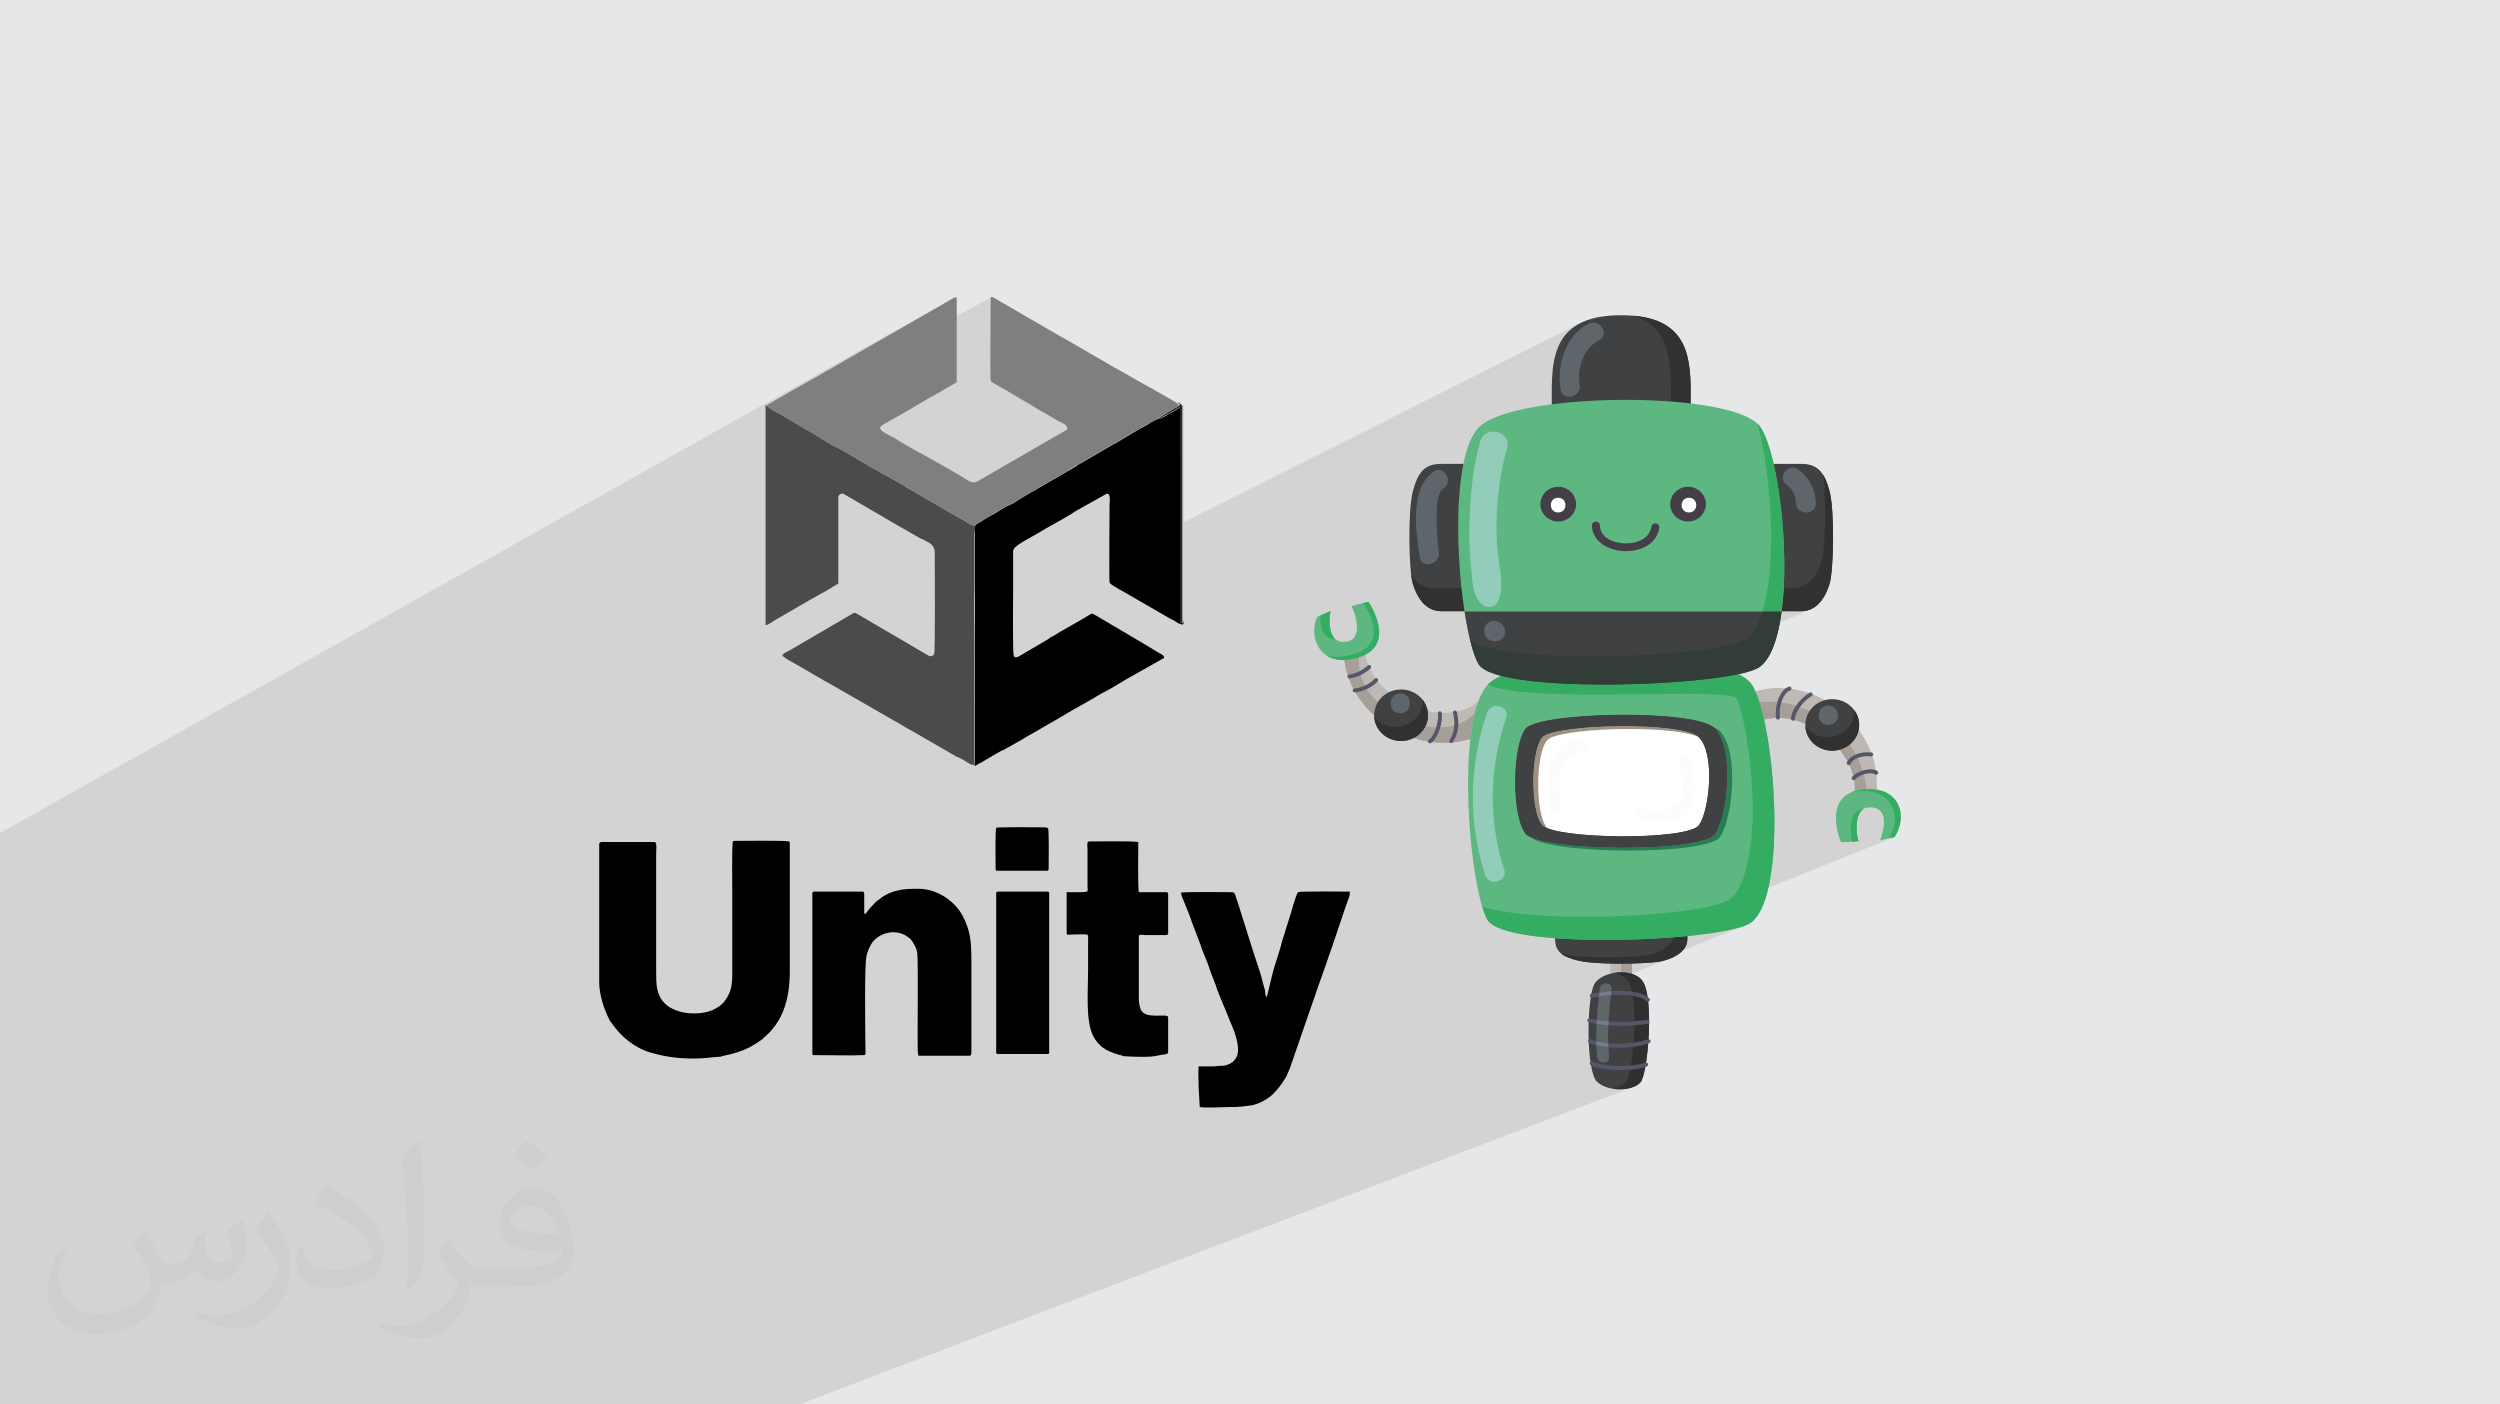 <?xml version="1.0" encoding="UTF-8"?>
<!DOCTYPE svg PUBLIC "-//W3C//DTD SVG 1.1//EN" "http://www.w3.org/Graphics/SVG/1.1/DTD/svg11.dtd">
<!-- Creator: CorelDRAW 2020 (64-Bit) -->
<svg xmlns="http://www.w3.org/2000/svg" xml:space="preserve" width="94.192mm" height="52.917mm" version="1.1" style="shape-rendering:geometricPrecision; text-rendering:geometricPrecision; image-rendering:optimizeQuality; fill-rule:evenodd; clip-rule:evenodd"
viewBox="0 0 9404.92 5283.66"
 xmlns:xlink="http://www.w3.org/1999/xlink"
 xmlns:xodm="http://www.corel.com/coreldraw/odm/2003">
 <defs>
  <style type="text/css">
   <![CDATA[
    .fil3 {fill:black}
    .fil6 {fill:#282828}
    .fil4 {fill:#4B4B4B}
    .fil5 {fill:#7F7F7F}
    .fil0 {fill:#E6E7E8}
    .fil26 {fill:#FEFEFE;fill-rule:nonzero}
    .fil32 {fill:#FEFCFA;fill-rule:nonzero}
    .fil7 {fill:#BFB9B5;fill-rule:nonzero}
    .fil10 {fill:#AFD8C1;fill-rule:nonzero}
    .fil8 {fill:#A59E99;fill-rule:nonzero}
    .fil15 {fill:#9FA0A1;fill-rule:nonzero}
    .fil24 {fill:#9D9184;fill-rule:nonzero}
    .fil34 {fill:#92CDBA;fill-rule:nonzero}
    .fil28 {fill:#7F9599;fill-rule:nonzero}
    .fil16 {fill:#757171;fill-rule:nonzero}
    .fil11 {fill:#76A386;fill-rule:nonzero}
    .fil31 {fill:#757C8D;fill-rule:nonzero}
    .fil17 {fill:#656260;fill-rule:nonzero}
    .fil9 {fill:#5CB780;fill-rule:nonzero}
    .fil12 {fill:#658B72;fill-rule:nonzero}
    .fil33 {fill:#5F666B;fill-rule:nonzero}
    .fil30 {fill:#5E666A;fill-rule:nonzero}
    .fil19 {fill:#575669;fill-rule:nonzero}
    .fil25 {fill:#453D47;fill-rule:nonzero}
    .fil14 {fill:#404143;fill-rule:nonzero}
    .fil13 {fill:#34AD62;fill-rule:nonzero}
    .fil27 {fill:#3F4143;fill-rule:nonzero}
    .fil18 {fill:#313131;fill-rule:nonzero}
    .fil29 {fill:#303031;fill-rule:nonzero}
    .fil20 {fill:#333D38;fill-rule:nonzero}
    .fil21 {fill:#2A2E2C;fill-rule:nonzero}
    .fil23 {fill:#287D54;fill-rule:nonzero}
    .fil22 {fill:white;fill-rule:nonzero}
    .fil2 {fill:#373435;fill-opacity:0.031}
    .fil1 {fill:#2B2A29;fill-opacity:0.102}
   ]]>
  </style>
 </defs>
 <g id="Layer_x0020_1">
  <polygon class="fil0" points="-0,0 9404.92,0 9404.92,5283.66 -0,5283.66 "/>
  <path class="fil1" d="M-0 4791.08l0 7.37 0 48.04 0 12.71 0 0.82 0 24.7 0 24.49 0 1.81 0 2.06 0 0.4 0 7.61 0 12.79 0 2.44 0 3.88 0 47.7 0 7.72 0 14.87 0 6.85 0 6.66 0 0.34 0 6.95 0 3.14 0 5.41 0 15.42 0 5.65 0 3.59 0 1.63 0 0.71 0 7.41 0 2.91 0 8.62 0 38.48 0 17.69 0 13.33 0 5.6 0 0.89 0 2.71 0 5.33 0 16.1 0 1.26 0 3.76 0 10.56 0 82.2 7.91 0 25.3 0 25.81 0 14.68 0 3.4 0 0.02 0 -0.02 0 0.02 0 0.29 0 16.44 0 31.8 0 32.11 0 82.25 0 3.42 0 1.79 0 16.91 0 11.58 0 40.73 0 0.24 0 14.01 0 5.91 0 61.51 0 27.13 0 6.86 0 20.94 0 22.92 0 7.78 0 20.51 0 9.41 0 18 0 11.51 0 48.37 0 0.88 0 45.09 0 14.31 0 13.87 0 4.42 0 77.44 0 4.53 0 35.55 0 17.98 0 25.19 0 1.59 0 6.01 0 6.07 0 6.64 0 45.86 0 16.87 0 45.05 0 0.93 0 86.99 0 10.33 0 29.66 0 7.88 0 0.02 0 0.01 0 5.11 0 0.47 0 82.59 0 15.39 0 11.26 0 0.31 0 0.75 0 0.02 0 0.05 0 5.35 0 14.34 0 102.96 0 83.6 0 0.97 0 81.22 0 63.49 0 14.81 0 2.49 0 72.24 0 37.64 0 6 0 28.55 0 0.03 0 0.02 0 0.06 0 23.83 0 49.71 0 5.43 0 1.9 0 0.04 0 33.53 0 0.01 0 11.96 0 34.53 0 20.57 0 5.59 0 3.59 0 8.1 0 0.05 0 25.52 0 0.02 0 0.01 0 0.02 0 6.77 0 1.59 0 0.02 0 22.82 0 10.14 0 0.03 0 9.9 0 7.74 0 18.45 0 2.81 0 6.71 0 4.86 0 5.4 0 0.15 0 16.13 0 4.28 0 0.1 0 0.07 0 3.51 0 0.3 0 0.68 0 0.13 0 29.76 0 0.29 0 14.77 0 10.86 0 17.17 0 2.72 0 21.58 0 1.67 0 4.28 0 9.65 0 0.09 0 22.27 0 27.22 0 13.48 0 4.98 0 0.04 0 9.54 0 30.01 0 3.21 0 9.51 0 16.86 0 8.08 0 6.28 0 8.25 0 0.42 0 0.65 0 0.52 0 15.31 0 17.71 0 31.37 0 12.35 0 39.21 0 5.08 0 23.32 0 3.22 0 7.63 0 0.7 0 9.02 0 11.47 0 1.78 0 0.38 0 0.01 0 10.85 0 22.2 0 33.35 0 3.09 0 59.44 0 0.08 0 0.85 0 4.23 0 8.59 0 4.17 0 3.85 0 8.44 0 4.6 0 0.32 0 19.81 0 111.78 0 21.68 0 7.81 0 0.37 0 26.92 0 66.24 0 11.57 0 5.9 0 16.3 0 7.13 0 0.19 0 21.96 0 2.4 0 0.15 0 0.02 0 3136.97 -1194.06 -0.23 0.08 0.2 -0.08 6.95 -2.9 6.39 -3.3 -26.9 10.23 -0.09 0.02 -8.94 1.85 -0.97 0.19 -10.18 1.3 -3.08 0.24 -7.64 0.43 -3.45 0.09 -10.31 -0.17 -0.51 -0.02 -11.18 -0.97 -0.06 -0.01 -1.15 -0.15 -1.38 -0.22 18 -6.87 6.74 -2.88 6.21 -3.27 5.59 -3.65 4.92 -4.02 4.19 -4.39 2.1 -3.01 2.08 -3.93 2.05 -4.8 2.03 -5.64 1.98 -6.42 1.94 -7.15 0.76 -3.14 66.01 -25.28 -9.95 3.03 -11 2.71 -11.91 2.37 -12.7 2 -13.36 1.6 -13.89 1.17 -1.47 0.08 71.14 -27.3 1.23 -8.2 1.18 -8.47 1.12 -8.72 1.06 -8.95 0.99 -9.14 0.94 -9.32 0.86 -9.48 0.78 -9.46 4.03 -1.56 1.35 -0.65 1.16 -0.88 0.95 -1.07 0.72 -1.22 0.47 -1.34 0.21 -1.42 -0.07 -1.45 -0.37 -1.46 -0.65 -1.35 -0.88 -1.16 -1.07 -0.94 -1.23 -0.72 -1.34 -0.48 -1.41 -0.21 -0.86 0.05 0.12 -0.05 0.46 -7.57 0.4 -7.61 0.36 -7.63 0.3 -7.64 0.26 -7.65 0.19 -7.63 0.14 -7.63 0.09 -7.59 -0.08 0.03 0.37 -0.42 0.72 -1.22 0.48 -1.35 0.21 -1.44 -0.08 -1.5 -0.39 -1.44 -0.65 -1.31 -0.58 -0.76 0.03 -0.01 -0.07 -9.35 -0.17 -9.25 -0.27 -9.13 -0.37 -9 -0.48 -8.85 -0.58 -8.67 -0.7 -8.48 -0.79 -8.04 1.97 -0.77 1.27 -0.71 1.14 -0.97 0.92 -1.18 0.64 -1.31 0.37 -1.38 0.1 -1.42 -0.17 -1.41 -0.44 -1.36 -0.7 -1.27 -0.97 -1.14 -4.71 -4.04 -1.8 -1.28 0.06 -0.02 -0.96 -6 -1.04 -5.81 -1.13 -5.6 -1.21 -5.39 -1.3 -5.17 -1.38 -4.94 -1.47 -4.69 -1.56 -4.44 -0.82 -2.13 -0.85 -2.07 -0.86 -1.99 -0.89 -1.93 -0.92 -1.86 -0.94 -1.78 -0.97 -1.71 -0.99 -1.63 -3.67 -5.21 -4.17 -4.77 -4.65 -4.33 -5.07 -3.9 -5.48 -3.48 -5.83 -3.07 -6.15 -2.67 -6.43 -2.27 0 -0.06 0 -0.33 142.91 -56.88 -3.17 1.21 0 0.01 -2.84 1.03 13.7 -5.45 -16.41 6.4 -0.2 0.07 -16.93 5.16 -9.87 2.11 -1.14 0.2 -12.63 1.83 -0.4 0.06 -15.2 1.6 347.99 -138.69 8.9 -3.8 7.51 -3.88 6.03 -3.96 9.06 -7.81 8.5 -9.33 7.95 -10.79 7.41 -12.19 6.89 -13.51 6.37 -14.76 5.87 -15.96 5.38 -17.06 4.9 -18.11 2.46 -10.6 474.82 -191.26 -0.04 0.01 0.12 -0.05 7.16 -12.56 5.83 -12.65 4.52 -12.65 3.24 -12.58 1.96 -12.44 0.71 -12.21 -0.53 -11.92 -1.74 -11.53 -4.77 -16.29 -7.34 -15.03 -9.85 -13.53 -12.27 -11.77 -14.66 -9.78 -16.96 -7.51 -19.21 -5 -21.39 -2.24 -1.29 -0.04 -1.28 -0.04 -1.28 -0.03 -1.26 -0.02 -1.26 -0.02 -1.25 -0.02 -1.25 -0.01 -1.23 0 -10.22 0.2 0.16 -0.06 -6.24 0.32 -6.02 0.48 -5.8 0.63 -5.6 0.77 -5.39 0.91 -5.18 1.06 -4.99 1.18 -4.79 1.32 0.06 -1.2 0.05 -1.19 0.04 -1.2 0.04 -1.19 0.02 -1.2 0.02 -1.19 0.02 -1.2 0 -1.19 -0.03 -1.19 0.06 -1.58 -0.17 -2.49 -0.12 -4.44 -0.63 -7.96 83.92 -34.67 -1.37 0.39 -1.42 0.12 -1.42 -0.16 -1.39 -0.43 -1.32 -0.73 -1.48 -0.92 -1.73 -0.82 -1.96 -0.72 -2.16 -0.6 -2.37 -0.49 -2.54 -0.35 -2.71 -0.21 -2.86 -0.06 -3.77 0.11 -3.92 0.33 -4.03 0.56 -4.1 0.77 -4.14 0.97 -4.14 1.17 -4.1 1.35 -4.03 1.52 -30.01 12.42 -0.09 -0.47 -0.34 -1.49 -0.24 -1.36 -0.56 -2.05 -1.04 -4.48 2.06 -1.87 3.6 -2.87 3.84 -2.67 4.06 -2.5 4.25 -2.31 4.39 -2.13 4.53 -1.95 -28.05 11.63 -1.4 -4.94 -0.51 -1.53 -0.36 -1.34 -0.72 -1.93 -1.51 -4.57 -3.52 -9.27 -0.74 -1.72 -0.43 -1.16 -0.02 -0.03 -0.78 -1.67 -1.98 -4.6 -0.4 -0.84 84.88 -35.32 -1.34 0.52 -1.43 0.26 -1.5 -0.04 -1.49 -0.18 -1.53 -0.15 -1.56 -0.14 -1.59 -0.1 -1.62 -0.09 -1.64 -0.06 -1.66 -0.03 -1.69 -0.01 -4.76 0.1 -4.85 0.3 -4.9 0.52 -4.92 0.74 -4.89 0.97 -4.81 1.21 -4.69 1.44 -4.54 1.69 -36.11 15.05 -1.51 -2.86 0.86 -1.52 3.41 -4.71 3.85 -4.28 4.23 -3.85 4.56 -3.44 4.83 -3.07 5.05 -2.68 5.22 -2.33 -37.82 15.79 -0.89 -1.41 -0.64 -1.12 -0.02 -0.02 -1.01 -1.51 -2.7 -4.29 -5.79 -8.52 -1.27 -1.75 -0.05 -0.06 -0.67 -0.99 -0.01 -0.03 -1.32 -1.7 -2.81 -3.83 -5.89 -7.5 14.54 -6.09 4.78 -2.3 4.64 -2.53 4.49 -2.76 4.35 -2.98 4.17 -3.2 -0.01 -0.01 -0.01 -0.01 0 -0.01 -0.01 0 6.12 -5.36 5.65 -5.84 5.16 -6.3 4.62 -6.73 4.04 -7.13 3.43 -7.53 2.8 -7.88 2.11 -8.22 0.01 -0.04 0.01 -0.05 0 -0.04 0.01 -0.04 0.01 -0.04 0 -0.02 0.08 -0.03 -0.01 -0.02 -0.01 -0.02 -0.02 -0.01 -0.01 -0.02 0.91 -5.13 0.62 -5.11 0.34 -5.08 0.05 -5.05 -0.23 -5.01 -0.49 -4.96 -0.75 -4.9 -1.01 -4.83 -25.56 10.79 2.37 -4.52 5.11 -16.58 0.61 -3.11 0.49 -3.1 0.36 -3.09 0.26 -3.08 0.14 -3.07 0.03 -3.05 -0.07 -3.04 -0.17 -3.01 -62.05 26.31 1.12 -6.59 -2.26 -13.32 -6.76 -11.6 -11.26 -8.22 -15.78 -3.12 -15.78 3.12 -59.68 25.45 1.14 -2.26 5.17 -8.09 5.92 -7.5 6.61 -6.88 7.25 -6.22 7.83 -5.51 8.34 -4.78 8.79 -4 -112.65 48.15 1.29 -4.09 2.96 -7.22 3.55 -7.12 4.06 -7 4.5 -6.84 4.86 -6.65 5.2 -6.42 5.46 -6.14 5.66 -5.83 5.79 -5.46 5.89 -5.06 5.92 -4.62 5.91 -4.12 5.83 -3.59 1.37 -0.61 -127.19 54.62 0.66 -4.12 1.53 -7.4 1.89 -7.37 2.28 -7.29 2.66 -7.14 3.07 -6.9 3.5 -6.64 3.96 -6.3 4.44 -5.86 4.94 -5.33 5.47 -4.71 6.03 -4.01 6.6 -3.23 -143.78 62.07 13.92 -43.25 -0.07 0.03 0.01 -0.03 -65.19 28.24 -1.41 -2.63 -2.43 -2.55 -4 -2.3 -5.54 -2.07 -7.01 -1.84 -8.42 -1.63 -9.78 -1.43 -11.06 -1.24 -12.3 -1.07 -13.48 -0.89 -14.61 -0.74 -1.3 -0.05 128.88 -56.13 -0.88 -0.69 -0.9 -0.69 -0.9 -0.68 -0.92 -0.68 -0.93 -0.68 -0.95 -0.67 -0.95 -0.67 -0.97 -0.67 -139.71 60.89 -12.81 -0.35 -17.61 -0.34 -3.99 -0.05 216.43 -94.47 -2.05 0.87 2.93 -1.28 11.72 -6.68 7.78 -6.22 7.4 -7.23 7.02 -8.19 6.65 -9.13 6.28 -10.01 5.92 -10.87 5.57 -11.69 5.23 -12.48 4.88 -13.24 4.55 -13.95 4.21 -14.63 3.9 -15.27 3.57 -15.89 3.27 -16.46 0.06 -0.36 119.76 -52.91 0.19 -0.08 0 -0.01 6.73 -3.65 6.37 -4.2 6.02 -4.69 5.72 -5.19 5.39 -5.63 5.05 -6.01 4.74 -6.36 4.42 -6.67 4.12 -6.94 3.82 -7.17 3.54 -7.36 1.59 -3.54 1.52 -3.57 1.47 -3.6 1.4 -3.62 1.35 -3.64 1.29 -3.65 1.23 -3.66 1.18 -3.66 1.46 -5.26 1.39 -6.23 1.31 -7.13 1.24 -7.97 1.16 -8.76 1.08 -9.48 0.99 -10.13 0.91 -10.74 0.82 -11.29 0.73 -11.78 0.64 -12.2 0.54 -12.57 0.45 -12.88 0.35 -13.12 0.25 -13.32 0.15 -13.45 0.04 -13.52 -0.07 -13.53 -0.18 -13.48 -0.28 -13.37 -0.41 -13.21 -0.52 -12.98 -0.63 -12.69 -0.76 -12.35 -0.88 -11.95 -1 -11.48 -1.14 -10.96 -1.26 -10.38 -1.39 -9.74 -1.53 -9.04 -1.66 -8.28 -1.8 -7.46 -0.22 -0.81 -0.22 -0.81 -0.21 -0.81 -0.22 -0.8 -0.22 -0.8 -0.22 -0.79 -0.22 -0.79 -0.22 -0.78 -2.51 -8.43 -2.6 -7.97 -2.69 -7.53 -2.8 -7.1 -2.91 -6.68 -3.04 -6.27 -3.17 -5.86 -3.31 -5.48 -51.97 23.96 -2.65 -4.08 -5.51 -7.5 -6 -7.19 -6.47 -6.88 -6.96 -6.54 -7.42 -6.19 -7.89 -5.83 -2.02 -1.28 -2.09 -1.09 -2.14 -0.92 -2.2 -0.73 -2.25 -0.56 -2.27 -0.4 -2.3 -0.23 -2.32 -0.08 -4.98 0.34 -4.92 1 -4.78 1.6 -49.69 23.08 -0.34 -1.79 -3.34 -16.56 -3.48 -16.09 -3.6 -15.56 -3.73 -15.01 -3.85 -14.43 -3.95 -13.81 -4.07 -13.17 -4.17 -12.48 -4.26 -11.77 -4.36 -11.02 -4.45 -10.25 -4.53 -9.44 -4.6 -8.61 -4.68 -7.73 -1.27 -1.89 -1.36 -1.87 -1.44 -1.84 -1.53 -1.82 -1.61 -1.81 -1.69 -1.78 -1.78 -1.77 -1.86 -1.76 -685.76 324.54 2.64 -8.24 1.36 -13.16 -1.36 -13.15 -3.91 -12.25 -6.18 -11.08 -8.2 -9.67 -9.92 -7.97 -11.4 -6.01 -12.59 -3.8 -13.53 -1.33 -13.53 1.33 -12.59 3.8 -205.19 98.15 0.11 -2.99 0.57 -11.91 0.7 -11.92 0.64 -9.18 727.22 -348.93 -66.6 0 66.75 -32.11 0.12 -14.16 0.09 -14.17 0.02 -14.18 -0.1 -14.14 -0.25 -14.09 -0.45 -14 -0.68 -13.89 -0.96 -13.75 -1.28 -13.58 -1.64 -13.38 -2.03 -13.17 -2.48 -12.91 -2.96 -12.64 -3.46 -12.34 -4.04 -12.01 -4.63 -11.64 -5.28 -11.27 -5.96 -10.85 -6.69 -10.41 -7.45 -9.94 -8.27 -9.46 -9.11 -8.94 -9.98 -8.39 -10.92 -7.81 -11.89 -7.22 -12.9 -6.58 -13.95 -5.92 -15.04 -5.24 -16.18 -4.53 -17.34 -3.78 -18.55 -3.03 -19.81 -2.24 -114.18 56.94 -0.86 -4.24 -5.62 -10.47 -8.41 -8.67 -10.61 -5.9 -12.27 -2.19 -2.06 0.06 -2.08 0.18 -2.11 0.31 -2.13 0.43 -2.14 0.57 -2.17 0.71 -2.17 0.85 -2.19 0.99 -90.28 45.23 5.09 -6.38 9.93 -10.43 11.07 -9.75 12.25 -9.01 13.52 -8.23 -1484.53 744.77 0 -439.38 -97.28 50.67 3.81 -3.05 6.98 -4.75 8.93 -5.7 9.93 -6.13 10.04 -6.03 9.22 -5.4 7.48 -4.26 4.82 -2.6 0.99 -0.61 7.49 -3.9 2 -1.06 2.05 -1.3 2.15 -1.64 2.3 -2.11 4.24 -4.23 -4.24 -4.24 -1.84 -1.14 -0.86 -0.4 -0.4 -0.87 -1.14 -1.84 -827.26 431.75 -86.61 -50.29 156.5 -82.36 341.53 -197.28 -0.67 -6.41 -1.89 -5.09 -2.93 -4.04 -3.79 -3.28 -4.5 -2.78 -5.01 -2.56 -5.36 -2.61 -5.54 -2.93 -9.46 -4.95 -9.31 -5.26 -9.21 -5.45 -9.16 -5.55 -9.16 -5.54 -9.21 -5.46 -9.31 -5.25 -9.46 -4.95 -1.5 -0.8 -1.35 -0.79 -1.26 -0.8 -1.2 -0.8 -1.2 -0.79 -1.26 -0.8 -1.35 -0.79 -1.5 -0.8 -27.58 -16.97 -6.15 -3.34 -6.51 -3.65 -6.8 -3.91 -7.05 -4.13 -7.25 -4.3 -7.4 -4.43 -7.5 -4.52 -7.56 -4.57 -7.55 -4.56 -7.5 -4.52 -7.4 -4.43 -7.25 -4.31 -7.05 -4.13 -6.8 -3.91 -6.51 -3.65 -6.15 -3.34 -2.39 -1.5 -2.39 -1.35 -2.39 -1.26 -2.39 -1.2 -2.39 -1.21 -2.39 -1.25 -2.39 -1.35 -2.39 -1.51 -2.47 -1.51 -2.54 -1.41 -2.49 -1.41 -2.32 -1.51 -2.02 -1.71 -1.6 -2 -1.05 -2.41 -0.38 -2.9 -0.35 -5.99 -0.26 -10.42 -0.18 -14.25 -0.11 -17.49 -0.04 -20.15 0 -22.2 0.06 -23.65 0.08 -24.52 0.11 -24.8 0.13 -24.47 0.13 -23.56 0.13 -22.06 0.12 -19.96 0.09 -17.26 0.07 -13.97 0.02 -10.09 -0.07 -3.94 -0.06 -3.74 0.13 -3.34 0.53 -2.76 1.13 -1.95 -791.51 440.32 -7.72 -4.57 -4.13 -1.51 -3.1 -1.38 -2.4 -1.34 -2.05 -1.35 -2.05 -1.46 -2.4 -1.63 -3.09 -1.88 -4.13 -2.2 -23.38 -15.59 0.92 -0.63 11.04 -6.67 15.08 -8.8 17.24 -9.92 17.53 -10.02 15.98 -9.11 12.54 -7.16 0.15 -0.09 99.81 -55.83 1.35 -0.79 1.26 -0.8 1.2 -0.8 1.21 -0.79 1.13 -0.72 2.98 -1.67 2.39 -1.59 1.14 -0.75 47.01 -26.3 2.77 -1.59 2.64 -1.6 2.54 -1.59 2.47 -1.59 2.42 -1.6 2.4 -1.59 427.48 -245.49 -3574.82 2006.23 0 -5.3 0 -0.01 0 0.01 0 5.3 0 0.31 0 0.27 0 0.04 0 0.27 0 0.03 0 0.02 0 0.04 0 0.14 0 0.04 0 0.04 0 0.17 0 0.11 0 0.12 0 1.98 0 24.32 0 22.22 0 7.66 0 12.32 0 159.46 0 0.45 0 0.14 0 0.39 0 0.27 0 1.56 0 14.19 0 3.79 0 0.34 0 0.05 0 2.42 0 0.11 0 0.04 0 13.71 0 0.18 0 0.14 0 0.32 0 15.79 0 31.91 0 19.01 0 17.4 0 53.38 0 15.63 0 8.56 0 4.68 0 1.06 0 2.65 0 18.58 0 26.18 0 9.91 0 14.7 0 12.87 0 39.83 0 20.02 0 10.11 0 7.14 0 14.41 0 80.18 0 2.62 0 0.09 0 0.29 0 0.08 0 1.41 0 0.71 0 3.88 0 0.5 0 0.75 0 0.08 0 1.27 0 0.35 0 1.17 0 0.08 0 0.04 0 0.07 0 0.08 0 3.15 0 0.04 0 0.52 0 0.06 0 0.07 0 0.52 0 0.04 0 0.23 0 0.06 0 0.06 0 0.12 0 0.01 0 0.02 0 0.05 0 0.09 0 0.47 0 0.11 0 0.02 0 0.15 0 0.09 0 0.03 0 0.06 0 0.02 0 0.23 0 0.03 0 0.19 0 0.06 0 0.05 0 0.25 0 0.09 0 0.01 0 0.02 0 0.36 0 0.18 0 0.15 0 0.19 0 0.69 0 0.6 0 1.45 0 0.67 0 0.15 0 0.32 0 0.03 0 0.68 0 0.21 0 0.96 0 4.03 0 0.42 0 0.93 0 2.79 0 5.96 0 3.45 0 0.48 0 0.05 0 0.02 0 0.39 0 0.1 0 0.02 0 0.42 0 0.61 0 2.4 0 0.13 0 0.04 0 2.67 0 0.02 0 0.3 0 0.14 0 0.06 0 0.93 0 23.4 0 3.06 0 53.26 0 0.38 0 13.55 0 0.14 0 0.24 0 4.74 0 5.55 0 8.57 0 0.94 0 0.05 0 1.94 0 0.38 0 0.04 0 0.62 0 0.4 0 0.1 0 0.67 0 13.38 0 20 0 0.77 0 37.05 0 57.54 0 20.97 0 71.84 0 3 0 35.95 0 10.58 0 20.89 0 0.95 0 3.77 0 2.86 0 12.89 0 27.82 0 0.38 0 9.92 0 0.35 0 0.04 0 1.81 0 8.48 0 0.16 0 33.87 0 19.53 0 20.37 0 12.85 0 20.07 0 9.72 0 0.84 0 9.95 0 16.89 0 0.02 0 1.79 0 0.77 0 1.75 0 69.39 0 4.33 0 7.78 0 2.66 0 16.8 0 2.33 0 15.84 0 1.15 0 2.04 0 3.88 0 0.01 0 1.3 0 0.85 0 38.07 0 82.57 0 34.81zm1092.7 492.58l0.01 0 -0.01 0zm-1092.7 -2154.52l0 -0.45 3586.71 -2007.68 -2.56 1.52 -2.59 1.7 -2.73 1.75 -4.02 2.25 -3574.82 2000.92zm4454.12 -1022.3l1522.94 -889.39 -1729.61 1439.89 1729.61 -1439.89 -1522.94 889.39z"/>
  <path class="fil2" d="M548.54 4627.69c17.95,27.21 29.6,53.36 40.96,82.43 8.45,16.91 12.93,48.09 52.57,48.09 11.61,0 28.28,-3.42 43.06,-11.61 16.63,-8.73 29.32,-21.94 35.94,-42l15.85 -53.36 38.57 -19.02 2.64 2.64c-5.27,20.09 -6.59,39.36 -6.59,54.43 0,44.63 38.57,61.56 69.22,61.56 17.95,0 34.09,-8.73 34.09,-25.11 0,-21.13 -8.98,-57.06 -20.62,-89.29 17.95,-17.95 35.94,-35.94 56.53,-50.47l3.17 1.6c8.98,38.04 14,75.56 14,100.66 0,24.57 -10.83,51.79 -19.81,69.49 -18.49,34.87 -51.25,62.62 -90.87,62.62 -30.1,0 -63.65,-15.07 -86.66,-43.06l-1.32 0c-21.66,26.96 -55.22,51.25 -108.86,51.25l-16.63 0c-2.64,35.41 -10.29,60.49 -21.94,82.95 -31.95,62.34 -126.81,106.47 -216.1,106.47 -124.17,0 -186.51,-71.59 -186.51,-166.96 0,-58.91 19.27,-113.6 48.88,-152.42l24.29 10.04c-18.49,35.41 -30.91,68.68 -30.91,101.45 0,89.29 72.66,131.83 156.4,131.83 77.68,0 173.83,-49.41 191.28,-106.72 -6.59,-62.62 -30.1,-91.93 -66.04,-148.99 10.83,-19.02 24.83,-38.04 42.28,-58.38l3.17 0 0 0 0 0 -0.02 -0.09zm1432.13 -336.04c26.15,16.39 51.79,35.66 76.87,57.85 -14,19.81 -31.45,37.79 -53.11,53.64 -25.11,-20.34 -50.19,-37.79 -75.84,-56.27 17.42,-19.55 34.62,-38.29 52.04,-55.22l0 0 0 0 0 0 0 0 0 0 0.03 0zm13.47 244.11c-42.28,0 -76.87,27.75 -76.87,48.34 0,44.13 84.53,57.85 185.72,57.31 -12.68,-51.79 -57.06,-105.68 -108.86,-105.68l0.01 0.03zm-94.86 236.19c54.96,0 103.04,-1.6 139.74,-10.83 40.96,-10.29 75.56,-30.91 75.56,-45.17 0,-3.7 0,-8.19 -1.32,-11.89 -22.98,2.11 -49.41,2.11 -72.38,2.11 -74.49,0 -131.55,-16.91 -154.02,-58.66 -5.55,-11.61 -9.51,-24.57 -9.51,-39.36 0,-40.43 17.42,-79.79 48.09,-107 25.61,-22.45 53.89,-36.44 82.67,-36.44 52.04,0 93.51,41.75 122.57,107.54 15.85,35.94 26.68,77.4 26.68,129.72 0,34.87 -9.51,64.19 -31.17,85.85 -40.43,39.11 -114.92,53.89 -229.04,53.89l-51.79 0 0 0 -13.47 0c-28.28,0 -48.62,-5.02 -64.72,-17.42l-2.64 0c0.79,6.59 1.32,12.93 1.32,19.02 0,25.61 -8.45,58.38 -25.61,84.53 -50.72,75.3 -105.68,108.04 -153.24,108.04 -48.09,0 -107,-18.49 -160.11,-42.54l9.51 -18.49c17.17,7.13 40.96,11.89 73.7,11.89 85.85,0 198.66,-82.43 212.66,-163 -3.17,-6.59 -8.98,-15.32 -17.17,-24.57 -25.11,-29.85 -40.96,-54.68 -55.75,-80.83 12.68,-25.11 24.29,-45.17 35.13,-63.4l4.49 -0.53c36.72,74.77 69.99,117.55 144.23,117.55l11.61 0 0 0 53.89 0 0 0 0 0 0 0 0 0 0 0 0.09 0.01zm-371.98 79c6.34,-34.34 6.87,-72.91 6.87,-108.86l0 -53.36c0,-99.6 -12.68,-244.36 -22.98,-338.68 17.95,-19.27 43.06,-42 62.87,-57.31l5.81 1.6c13.47,118.62 16.63,256 16.63,383.06 0,33.3 -1.32,65.79 -4.49,89.55 -1.85,30.1 -19.27,52.83 -56.53,87.7l-8.19 -3.7zm-382.8 -157.19c1.85,46.77 24.83,83.49 105.15,83.49 49.93,0 92.19,-12.93 138.96,-35.13 8.45,-3.7 12.93,-8.73 12.93,-12.93 0,-29.32 -22.45,-68.15 -60.23,-103.55 -36.72,-33.3 -85.34,-62.62 -130.76,-82.18 -15.6,-6.59 -20.62,-13.47 -20.62,-20.09 0,-13.47 17.95,-41.75 32.77,-62.09l5.02 -0.53c52.04,27.21 110.17,67.64 153.24,112.53 39.11,41.47 63.4,83.49 63.4,129.19 0,33.81 -10.29,65.51 -26.96,95.11 -57.06,28.79 -117.83,50.72 -178.06,50.72 -73.17,0 -123.1,-34.34 -123.1,-114.92 0,-8.73 0,-22.19 3.17,-39.64l25.11 0 0 0 0 0 0 0 0 0 0 0 -0.02 0zm-132.37 -132.9l45.45 73.45c16.63,27.21 32.23,56.81 32.23,103.55l0 59.7c0,48.34 -30.91,100.13 -80.83,151.38 -39.11,34.62 -73.7,49.41 -105.68,49.41 -47.55,0 -101.98,-14.79 -164.85,-41.75l7.13 -18.49c19.81,5.27 42.79,9.77 71.06,9.77 90.36,-0.53 182.8,-66.57 225.08,-147.15 5.02,-9.26 6.87,-17.95 6.87,-24.04 0,-9.26 -5.02,-19.55 -8.98,-28.79 -22.98,-43.31 -48.62,-82.95 -76.87,-119.68 14.79,-23.25 29.6,-45.7 45.7,-67.9l3.7 0.53 0 0 0 0 0 0 0 0 0 0 -0.02 0.01z"/>
  <g id="_2267242662800">
   <g id="_1875633832624">
    <g>
     <path class="fil3" d="M2254.21 3169.67l0 523.97c0,36.06 8.49,63.64 16.97,93.34l14.85 36.06c4.24,8.49 8.48,19.09 14.84,25.45 36.07,53.04 89.1,95.46 150.62,112.43 53.04,14.85 99.7,21.21 156.98,21.21 48.8,0 55.16,-4.23 95.46,-6.36 8.49,0 10.6,-2.12 19.09,-4.23 33.94,-6.37 67.89,-16.97 97.57,-31.82 14.86,-8.49 31.82,-19.09 46.67,-29.7 2.12,-2.12 2.12,-2.12 2.12,-2.12l4.25 -4.25c53.03,-44.54 80.6,-101.82 91.21,-167.58 4.24,-25.45 6.36,-53.04 6.36,-80.62l0 -481.53c0,-4.24 0,-4.24 -2.12,-8.48 -19.09,-4.25 -171.83,-2.14 -203.64,-2.14 -4.24,0 -4.24,0 -8.49,2.14 -4.24,19.08 -2.13,165.46 -2.13,197.28l0 299.09c0,42.43 -4.23,70.01 -25.45,99.71 -4.23,6.36 -6.36,8.48 -10.6,12.72 -14.85,14.85 -12.72,10.61 -29.7,21.21 -44.54,25.46 -142.12,25.46 -188.79,-21.21 -31.82,-31.81 -31.82,-74.25 -31.82,-116.66l0 -447.59c0,-10.61 4.24,-42.43 -6.36,-42.43l-199.4 0c-4.24,0 -6.37,2.12 -6.37,6.36l-2.13 -4.24z"/>
     <path class="fil3" d="M3251.23 3434.83l0 -65.76c0,-8.5 0,-14.86 -6.36,-14.86l-182.43 0c-6.36,0 -6.36,4.24 -6.36,10.61l0 596.08c0,4.24 0,4.24 2.12,8.49l19.09 0c53.04,0 120.92,2.13 169.71,0 12.72,0 8.48,-4.24 8.48,-38.17 0,-59.41 -4.24,-299.11 4.24,-335.18 4.24,-16.95 12.73,-40.3 25.46,-55.15 0,0 0,0 0,0l6.36 -6.37c16.96,-16.96 44.54,-27.58 70,-27.58 16.96,0 40.3,6.36 55.16,19.09l8.49 6.36c0,0 0,0 0,0 8.48,10.61 14.85,21.22 21.21,36.07 2.12,6.36 4.24,12.73 4.24,19.09 4.23,16.97 0,320.32 2.12,371.23 0,6.36 2.12,4.24 2.12,12.73l193.05 0c6.36,0 6.36,-10.61 6.36,-16.97l0 -343.65c0,-70 -4.24,-112.43 -33.94,-167.59 -29.7,-55.16 -97.58,-99.7 -163.34,-99.7 -36.06,0 -57.27,0 -89.1,8.48 -21.22,6.36 -29.7,10.61 -46.67,21.22 -6.36,4.23 -4.23,2.12 -8.48,6.36 -10.61,8.49 -14.85,8.49 -25.45,21.21 -10.61,10.61 -16.97,16.97 -25.46,29.71 -4.24,4.23 -4.24,6.36 -8.48,8.48l-2.14 -4.21z"/>
     <path class="fil3" d="M4443.4 3358.47c0,12.73 8.48,25.46 12.72,38.18l21.21 53.04c2.13,6.36 4.24,12.72 6.37,19.08l27.58 72.13c2.12,6.36 4.23,10.6 6.36,16.97 2.12,4.24 2.12,6.36 2.12,8.48l19.09 46.67c10.61,25.45 16.97,50.91 27.57,74.24 2.13,6.37 4.25,12.73 6.37,16.97 6.36,21.21 23.33,61.53 33.94,86.98 2.12,2.12 0,2.12 2.12,4.23l21.21 53.04c12.73,27.58 27.59,67.89 27.59,101.83 0,29.7 -19.09,50.91 -46.68,57.27 -6.36,2.13 -16.95,2.13 -23.32,2.13 -8.49,0 -12.72,2.12 -25.45,2.12 -16.97,0 -33.94,0 -53.04,0 -2.12,10.61 0,57.28 0,76.37l4.24 76.36c14.85,4.24 95.46,0 116.66,0 16.97,0 23.33,0 44.54,-2.13l33.95 -4.23c25.45,-4.24 61.52,-23.33 80.61,-42.43 16.96,-16.97 31.81,-36.07 44.54,-57.27 2.13,-2.13 2.13,-4.24 4.24,-6.37l8.48 -19.09c2.13,-6.36 4.24,-8.48 6.36,-14.84l82.73 -239.72c4.24,-10.6 6.37,-19.09 10.61,-29.7 4.24,-10.6 6.36,-21.22 10.6,-31.81l31.82 -89.1c4.23,-10.61 6.36,-21.22 10.59,-31.82 4.24,-10.6 6.36,-19.09 10.61,-29.7l50.91 -150.61c4.24,-10.6 6.36,-19.09 10.6,-29.7 4.24,-10.61 8.49,-21.21 6.37,-31.82 -8.5,0 -184.56,-2.12 -193.05,2.12 -4.23,2.13 -6.36,10.61 -8.48,14.86l-6.37 19.09c-2.12,4.23 -2.12,6.36 -4.24,12.72 -2.12,8.49 -4.23,14.85 -6.36,23.33l-23.32 74.25c-4.24,16.96 -10.61,31.81 -14.86,48.79 -2.12,8.5 -4.23,16.97 -6.36,23.33l-23.32 74.26c-2.13,8.49 -4.25,16.96 -6.37,25.45l-19.08 78.49c-6.37,-4.24 -6.37,-16.96 -6.37,-23.33l-10.6 -38.17c-4.24,-21.21 -12.73,-42.43 -19.09,-63.64l-8.49 -25.46c-2.13,-4.24 -2.13,-8.48 -4.24,-12.72l-59.39 -188.79c-2.14,-4.24 -2.14,-8.49 -4.25,-12.72 -2.12,-4.25 -2.12,-6.37 -4.24,-12.73 -2.12,-8.49 -4.23,-16.97 -14.85,-16.97 -25.45,0 -182.42,-2.12 -195.15,2.12l4.26 -0.02 0 -0.01z"/>
     <path class="fil3" d="M4012.77 3358.47l0 152.74c0,8.49 12.73,4.24 21.21,4.24 67.89,0 59.4,-6.37 59.4,23.33 0,36.06 0,72.12 0,110.3 0,80.61 -10.6,195.16 21.22,252.44 27.57,46.66 61.51,57.28 108.18,70.01 6.36,2.12 4.24,2.12 10.6,2.12 31.82,2.12 95.46,4.24 118.8,-2.12 8.48,-2.14 14.84,-2.14 23.32,-4.25 6.36,0 19.09,-2.12 19.09,-8.48l0 -131.52c0,-19.09 -86.98,12.72 -103.94,-31.82 -4.24,-12.72 -6.37,-23.33 -6.37,-40.29l0 -233.35c0,-8.48 16.97,-4.24 23.33,-4.24l63.64 0c10.6,0 23.33,2.13 23.33,-6.37l0 -148.49c0,-8.49 -10.6,-6.37 -21.21,-6.37l-89.11 0c-4.23,-16.96 -2.12,-159.1 -2.12,-188.78 -19.09,-4.25 -154.86,-2.13 -184.55,-2.13 -10.61,0 -6.36,16.96 -6.36,27.58l0 140c0,25.45 12.72,23.32 -65.76,23.32 -6.37,0 -14.86,-2.12 -14.86,6.37l2.14 -4.25z"/>
     <path class="fil3" d="M3747.61 3360.58l0 598.21c0,4.23 2.13,6.36 6.36,6.36l186.68 0c4.24,0 6.36,-2.13 6.36,-6.36l0 -598.21c0,-6.36 -4.23,-6.36 -10.6,-6.36l-182.43 0c-4.23,0 -6.36,2.13 -6.36,6.36z"/>
     <path class="fil3" d="M3747.61 3114.51c-4.23,16.97 -2.12,127.28 -2.12,154.86 0,4.24 2.12,6.37 6.36,6.37l186.68 0c4.24,0 6.36,-2.13 6.36,-6.37 0,-27.57 2.12,-137.88 -2.12,-154.86 -6.37,0 -6.37,-2.12 -12.73,-2.12 -23.33,0 -173.95,-2.13 -184.55,2.12l2.12 0z"/>
    </g>
    <g>
     <path class="fil3" d="M4354.42 1577.33c-4.24,0 -6.36,2.13 -10.6,4.24 -25.46,12.72 -16.97,10.6 -31.82,19.09 -8.48,4.24 -12.73,6.36 -21.21,10.6 -6.36,4.23 -14.86,8.49 -21.22,12.73 -14.85,8.48 -27.57,16.96 -42.42,25.45l-31.81 19.09c-4.24,2.12 -8.5,2.12 -12.73,6.36l-127.28 74.24c-10.6,6.37 -29.7,19.09 -42.43,25.46l-116.66 67.89c-25.45,14.84 -46.67,25.45 -74.25,44.54 -6.37,4.24 -14.85,8.48 -23.33,12.72 -4.24,2.12 -6.37,2.12 -10.6,4.25l-53.04 31.81c-10.6,6.36 -23.32,10.6 -42.42,25.45 -8.5,4.23 -14.86,8.49 -21.22,12.73 -8.49,12.72 -6.36,10.59 -4.24,33.93l0 195.16c2.13,72.13 0,152.73 0,226.98 0,74.25 2.13,154.86 0,224.85l0 171.83c0,8.48 0,14.85 0,23.33 0,6.36 -2.12,23.32 2.13,31.81 6.36,-6.36 12.72,-8.49 21.21,-12.72 8.49,-4.24 12.72,-8.49 21.22,-12.73 8.48,-4.24 14.84,-8.49 21.2,-12.72l33.95 -19.09c2.12,-2.13 4.23,-2.13 6.36,-2.13l33.94 -19.09c27.57,-14.85 57.28,-33.94 84.85,-48.79l65.76 -38.18c38.18,-21.22 74.25,-44.54 110.31,-63.64l44.54 -25.45c4.23,-2.12 6.36,-4.24 10.59,-6.37l21.22 -12.72c40.3,-19.09 82.73,-48.8 123.03,-70l112.43 -63.64c-2.13,-12.73 -12.73,-12.73 -31.82,-25.45l-27.58 -16.97c-4.23,-2.12 -6.36,-4.23 -10.6,-6.36 -12.72,-6.37 -23.32,-14.85 -36.06,-21.21l-150.62 -89.11c-2.12,0 -2.12,-2.12 -4.23,-2.12 -10.6,-6.36 -10.6,-6.36 -21.22,0 -40.3,25.46 -97.57,55.16 -137.87,80.61 -4.24,2.13 -6.36,2.13 -8.49,4.24 -4.24,2.12 -4.24,4.24 -8.49,6.37l-108.19 63.63c-4.24,2.13 -6.36,4.25 -12.72,4.25 -4.25,0 -8.49,-2.13 -8.49,-6.37 -4.24,-8.49 -2.13,-235.46 -2.13,-260.92 0,-38.17 0,-78.48 0,-116.66 0,-12.73 -2.12,-16.97 4.24,-25.45 8.49,-14.86 72.13,-46.67 89.1,-57.28 44.54,-27.58 93.35,-50.91 137.89,-80.61 2.12,-2.13 2.12,-2.13 4.23,-2.13 4.24,-2.12 2.13,-2.12 6.36,-4.24 2.13,-2.12 0,0 4.24,-2.12l14.85 -8.49c6.36,-4.23 12.73,-6.36 19.09,-10.6l38.18 -21.22c6.36,-4.23 10.6,-6.36 19.09,-10.59 8.49,-4.24 8.49,-8.5 21.22,-8.5 8.48,12.73 4.23,27.59 4.23,42.43 0,36.07 -2.12,282.13 0,290.62 2.13,8.49 21.22,16.96 27.58,21.22 6.36,4.24 10.59,6.36 14.85,8.48l190.91 110.3c0,0 0,0 2.13,0 12.72,6.37 25.45,19.09 40.3,19.09 6.37,-10.59 4.24,-31.81 4.24,-46.66l0 -778.52 0 820.96c-10.6,-4.24 -8.49,-4.24 -8.49,-19.09 0,-8.49 0,-16.97 0,-25.45l0 -564.28c0,-67.88 -2.12,-140 0,-205.77 -6.36,2.14 -8.48,4.25 -12.72,6.37 -4.25,2.13 -4.25,2.13 -10.61,6.36 -4.23,4.24 -12.72,6.36 -19.09,10.61 -8.48,4.24 -33.93,21.2 -42.42,21.2l-6.37 2.15z"/>
     <path class="fil4" d="M3667.11 2881.93c-2.12,-8.48 -2.12,-25.45 -2.12,-31.81 0,-8.48 0,-14.85 0,-23.33l0 -171.82c2.12,-70 0,-148.51 0,-224.86 0,-74.26 0,-154.86 0,-226.98l0 -195.16c0,-23.32 -2.12,-21.21 4.25,-33.93 -8.5,2.12 -8.5,4.24 -16.97,0l-23.33 -14.85c-4.24,-2.13 -8.49,-4.24 -12.73,-6.36l-197.28 -114.55c-4.23,-2.14 -8.48,-4.25 -12.73,-8.5l-74.24 -42.42c0,0 0,0 0,0l-4.24 -2.13c-2.12,-2.12 -4.24,-2.12 -6.36,-2.12 -10.61,-6.36 -14.85,-10.6 -25.46,-14.85 -31.81,-16.96 -91.21,-55.16 -127.27,-74.25 -16.97,-8.48 -14.85,-10.61 -33.94,-16.97 -8.49,-4.23 4.24,4.24 -2.13,-2.12l-4.23 -2.12c0,0 0,0 0,0l-14.86 -8.49c-6.36,-2.13 0,0 -2.12,-2.13l-182.42 -108.18c-12.73,-4.24 -10.61,-6.37 -23.33,-12.73l-25.46 -16.97 0 827.32c10.61,0 25.46,-12.72 36.07,-19.09l135.75 -78.49c12.73,-6.37 23.33,-12.73 33.94,-19.09 12.72,-6.37 23.33,-12.73 33.94,-19.09 6.37,-4.23 10.6,-6.36 16.96,-10.6 6.36,-4.24 12.73,-6.36 16.97,-10.6l0 -307.58c0,-14.85 -2.12,-21.21 6.36,-27.58 10.61,-6.36 14.85,0 23.33,4.24l152.74 89.1c4.23,2.12 6.36,4.24 10.6,6.36l114.55 65.76c2.12,2.13 2.12,2.13 6.36,2.13 33.94,19.09 48.81,21.21 48.81,55.16 0,44.54 2.12,369.11 -2.14,377.59 -2.12,4.24 -4.23,6.36 -10.59,8.49 -6.36,2.13 -10.61,-2.13 -14.86,-4.24l-260.91 -152.74c-12.72,-8.48 -14.85,-6.36 -25.45,0l-229.09 133.64c-8.5,6.37 -27.59,10.61 -29.71,21.21 2.12,4.25 0,2.13 4.24,4.25 8.49,8.48 38.18,23.33 48.8,29.7l101.82 59.4c8.49,4.24 14.85,8.48 23.33,12.72l269.41 154.86c8.48,4.25 12.72,8.49 21.21,12.73 8.49,4.24 14.85,8.49 23.33,12.73l161.22 93.34c2.12,2.12 2.12,2.12 6.37,2.12 4.24,2.12 6.36,4.24 12.72,6.36 8.49,4.24 14.85,8.49 21.21,12.73 12.73,6.36 12.73,10.6 25.45,10.6l4.23 4.2z"/>
     <path class="fil5" d="M2880.1 1524.29l25.46 16.97c12.72,6.36 10.6,8.48 23.33,12.73l182.43 108.18c4.23,2.13 -2.13,-2.13 2.12,2.13l14.85 8.48c0,0 0,0 0,0l4.24 2.13c6.36,6.36 -6.36,-2.13 2.12,2.12 19.09,8.49 16.97,8.49 33.95,16.97 36.05,19.09 95.46,57.28 127.27,74.24 8.49,4.25 14.85,8.5 25.46,14.86 2.12,2.12 4.23,2.12 6.36,2.12l4.23 2.12c0,0 0,0 0,0l74.25 42.43c4.25,2.12 8.49,4.24 12.73,8.49l197.28 114.55c4.23,2.13 8.49,4.24 12.73,6.36l23.32 14.86c6.36,4.23 8.49,0 16.97,0 6.36,-4.24 14.85,-6.37 21.21,-12.73 21.21,-12.72 31.81,-16.97 42.42,-25.45l53.04 -31.81c4.24,-2.14 6.36,-2.14 10.6,-4.25 8.49,-4.24 14.85,-8.48 23.33,-12.72 27.58,-16.97 48.8,-27.58 74.26,-44.54l116.66 -67.89c12.73,-6.37 29.71,-21.21 42.43,-25.46l127.28 -74.24c4.24,-2.13 6.36,-4.24 12.73,-6.36l31.81 -19.09c14.85,-8.49 27.58,-16.97 42.43,-25.45 8.48,-4.24 14.85,-8.5 21.21,-12.73 8.49,-6.36 12.73,-6.36 21.21,-10.6 14.86,-8.49 6.37,-6.37 31.82,-19.09 4.24,-2.12 6.36,-4.24 10.6,-4.24 4.24,-6.37 53.03,-33.94 61.53,-38.18 6.36,-4.23 10.59,-4.23 16.96,-10.6l4.24 -4.24c0,0 0,-2.12 0,0l-4.24 -4.24c-6.37,-4.23 0,2.13 -4.24,-4.23 -6.36,-4.24 -10.6,-6.37 -16.96,-10.61l-74.26 -42.43c-4.24,-2.12 -4.24,-4.23 -8.49,-4.23 -4.23,-2.13 -6.37,-4.24 -10.6,-6.36l-19.09 -10.61c-31.81,-16.96 -61.52,-36.06 -93.34,-53.03 -6.36,-4.24 -12.73,-6.36 -19.09,-10.61l-186.67 -108.19c-4.25,-2.12 -4.25,-2.12 -8.49,-4.24l-252.44 -146.36c-12.73,-6.37 -10.6,4.23 -10.6,14.84 0,42.43 -2.13,275.77 0,294.86 0,8.48 8.49,10.6 14.85,14.84 6.36,4.25 12.72,6.37 19.09,10.61 31.81,16.97 80.61,48.8 112.42,65.76l27.58 16.97c4.24,2.12 6.36,4.24 10.6,6.36 25.45,12.73 48.8,29.7 74.25,42.43 14.85,8.48 29.7,10.59 29.7,29.69l-341.53 197.28c-19.09,8.49 -42.42,-12.72 -57.27,-21.21 -23.33,-12.72 -46.67,-27.58 -70,-40.3l-82.73 -46.67c0,0 0,0 -2.13,0l-80.61 -46.66c-2.12,-2.13 -4.24,-4.24 -6.36,-4.24 -6.36,-4.24 -8.49,-6.36 -14.85,-8.48 -21.22,-12.73 -63.64,-27.59 -42.43,-44.54 16.97,-10.61 59.4,-33.95 78.49,-44.54l93.34 -55.17c6.37,-4.24 10.6,-6.36 14.85,-8.48 2.12,-2.13 4.24,-2.13 8.48,-4.24l70.01 -40.3c6.36,-4.25 10.6,-6.37 16.96,-10.61l0 -318.19c-10.6,-2.13 -14.85,4.24 -23.33,8.49l-428.5 246.07c-6.37,4.24 -12.73,8.49 -21.21,12.73 -8.49,4.24 -14.85,8.48 -23.33,12.72 -8.49,4.25 -14.85,8.49 -21.21,12.73 -4.25,2.12 -6.37,4.24 -10.61,6.36 -6.36,2.12 -6.36,4.24 -12.73,6.37l-78.48 44.54c-10.61,6.36 -97.58,55.16 -101.83,59.39l2.17 -4.26z"/>
     <path class="fil6" d="M4354.42 1577.33c8.48,-2.13 31.81,-16.96 42.42,-21.21 6.36,-4.25 14.86,-8.49 19.09,-10.61 6.36,-4.23 4.24,-2.12 10.6,-6.36 4.25,-2.12 6.37,-4.23 12.73,-6.36 -2.12,67.89 0,137.88 0,205.76l0 564.28c0,8.48 0,16.96 0,25.45 0,14.85 -4.24,14.85 8.49,19.09l0 -820.96c-4.24,-6.36 -10.6,-10.59 -16.96,-12.72 4.23,6.36 -2.13,0 4.23,4.24l4.24 4.24c0,0 0,0 0,0l-4.24 4.23c-6.36,6.37 -10.6,6.37 -16.96,10.61 -8.49,4.24 -55.17,31.81 -61.53,38.17l-2.11 2.14z"/>
    </g>
   </g>
   <g>
    <polygon class="fil7" points="6058.56,3749.16 6139.34,3749.16 6139.34,3583.93 6058.56,3583.93 "/>
    <polygon class="fil7" points="6058.51,3749.14 6139.35,3749.14 6139.35,3583.96 6058.51,3583.96 "/>
    <path class="fil8" d="M6139.34 3663.58c-11.31,-3.57 -23.73,-5.38 -36.4,-5.65 -1.19,-0.03 -2.38,-0.04 -3.57,-0.04 -0.34,0 -0.69,0 -1.03,0l0 -32.63c13.84,-0.01 27.62,-0.19 41.01,-0.52l0 38.84z"/>
    <path class="fil7" d="M5135.39 2415.92c-24.94,215.85 360.04,378.6 467.16,169.46l-18.38 172.61c-224.39,116.36 -525,-61.1 -528.4,-306.06l79.62 -36.02z"/>
    <path class="fil7" d="M5602.49 2585.37l-18.34 172.59c-5.82,3.06 -11.63,5.79 -17.44,8.26 -215.94,96.3 -491.53,-65.98 -510.01,-294.27 -0.46,-6.53 -0.75,-13.35 -0.9,-20.01l79.62 -35.98c-25.04,215.82 359.99,378.56 467.07,169.41z"/>
    <path class="fil8" d="M5431.64 2794.51c-38.55,0 -76.97,-6.33 -113.74,-18.05 19.22,-9.67 34.79,-25.08 44.22,-43.85 16.05,2.75 32.07,4.16 47.82,4.18 52.19,0 101.26,-15.72 137.41,-51.71 -6.88,28.41 -12.17,60.28 -16.06,94.49 -32.62,10.17 -66.2,14.95 -99.66,14.95zm-262.16 -103.52c-59.92,-54.41 -102.02,-126.65 -111.66,-207.82 5.48,-0.22 11.12,-0.76 16.91,-1.67 14.3,-2.22 26.93,-5.22 38.07,-8.87 -6.59,64.06 22.89,123.33 70.3,169.42 -8.67,14.28 -13.63,30.88 -13.63,48.59 0,0.11 0,0.23 0,0.34z"/>
    <path class="fil9" d="M5147.94 2264.15c0,0 -31.95,6.45 -63.7,16.15 18.59,34 40.02,118.44 -10.74,131.82 -74.52,19.63 -76.44,-66.49 -68.44,-113.14 -16.38,7.55 -50.73,22.18 -50.73,22.18 -33.98,91.06 21.53,175.7 120.43,160.31 201.91,-31.47 73.19,-217.31 73.19,-217.31z"/>
    <path class="fil10" d="M5052.03 2483.31c-6.14,0 -12.08,-0.43 -17.78,-1.23 5.65,0.78 11.53,1.2 17.61,1.2 1.97,0 3.94,-0.05 5.95,-0.14 0,0.02 0,0.02 0,0.03 -1.95,0.09 -3.87,0.14 -5.78,0.14zm84.29 -20.42c-0.01,-0.01 -0.01,-0.03 -0.01,-0.04 26.87,-13.9 41.3,-32.86 47.76,-53.6 -6.46,20.75 -20.88,39.73 -47.75,53.64z"/>
    <path class="fil11" d="M5112.8 2472.64c0,-0.02 0.01,-0.05 0.01,-0.06 8.72,-2.87 16.53,-6.12 23.5,-9.73 0,0.01 0,0.03 0.01,0.04 -6.97,3.61 -14.8,6.87 -23.52,9.75z"/>
    <path class="fil12" d="M5057.81 2483.17c0,-0.01 0,-0.01 0,-0.03 5.49,-0.24 11.13,-0.78 16.93,-1.68 14.29,-2.24 26.92,-5.23 38.06,-8.89 0,0.01 -0.01,0.04 -0.01,0.06 -11.14,3.64 -23.77,6.65 -38.07,8.87 -5.79,0.91 -11.43,1.45 -16.91,1.67z"/>
    <path class="fil10" d="M5099.31 2390.43c0,-0.01 0,-0.01 0,-0.01l0 0c0,0 0,0 0,0.01l0 0zm0.01 -0.04c4.03,-8.75 5.68,-19.31 5.68,-30.49 0,11.18 -1.65,21.75 -5.68,30.49l0 0zm87.66 -29.97c-7.1,-50.17 -39.04,-96.26 -39.04,-96.26 0,0 -8.06,1.63 -20.1,4.48 0,-0.02 -0.01,-0.03 -0.02,-0.05 12.08,-2.92 20.14,-4.5 20.14,-4.5 0,0 31.92,46.13 39.02,96.33zm-81.98 -0.52c0,-20.92 -5.8,-44.11 -12.8,-62.19l0 0c7,18.07 12.8,41.27 12.8,62.19zm-103.11 -26.82c0.18,-12.19 1.44,-24 3.16,-34.01 0.01,0 0.03,-0.02 0.05,-0.02 -1.74,9.99 -3.02,21.82 -3.21,34.03zm-47.53 -11.95c0.01,-0.02 0.02,-0.03 0.03,-0.05 0,0 0.77,-0.31 2.13,-0.86l0 0c-1.36,0.55 -2.13,0.86 -2.13,0.86 -0.01,0.02 -0.02,0.03 -0.03,0.05l0 0zm166.22 -50.75c2.54,-0.63 4.95,-1.23 7.24,-1.79l0 0c-2.29,0.56 -4.7,1.16 -7.24,1.79l0 0z"/>
    <path class="fil13" d="M5051.86 2483.28c-6.08,0 -11.96,-0.42 -17.61,-1.2 -15.89,-2.25 -30.01,-7.51 -42.14,-15.23 -30.23,-18.97 -47.72,-52.96 -47.74,-92.47 0.02,39.51 17.5,73.5 47.74,92.47 10.78,2.69 22.37,4.08 34.69,4.08 6.94,0 14.12,-0.45 21.54,-1.34 192,-23.33 102.5,-168 79.5,-200.97 12.04,-2.86 20.1,-4.48 20.1,-4.48 0,0 31.94,46.09 39.04,96.26 2.32,16.33 2,33.08 -2.91,48.84 -6.46,20.74 -20.89,39.7 -47.76,53.6 -6.97,3.6 -14.79,6.86 -23.5,9.73 -11.14,3.65 -23.77,6.65 -38.06,8.89 -5.8,0.9 -11.44,1.44 -16.93,1.68l0 0c-2.01,0.09 -3.98,0.14 -5.95,0.14zm1.46 -68.27l0 0c0.02,0 0.03,0 0.06,0 -0.03,0 -0.04,0 -0.06,0zm0 0c-0.02,0 -0.04,0 -0.05,0 0.01,0 0.03,0 0.05,0l0 0zm-0.05 0c-11.37,-0.01 -20.42,-3.21 -27.58,-8.69 7.16,5.48 16.21,8.68 27.58,8.69zm0.11 0c5.94,0 12.52,-0.89 19.79,-2.77 -7.27,1.88 -13.85,2.77 -19.79,2.77zm19.79 -2.77c0.12,-0.03 0.25,-0.05 0.36,-0.08 -0.11,0.03 -0.24,0.05 -0.36,0.08zm0.36 -0.08l0 0c12.77,-3.4 20.97,-11.28 25.78,-21.74l0 0c-4.81,10.45 -13.01,18.33 -25.78,21.74l0 0zm-47.84 -5.84c0,0 -0.01,0 -0.01,0 0,0 0.01,0 0.01,0zm-0.01 0c-0.11,-0.09 -0.22,-0.18 -0.33,-0.27 0.11,0.09 0.22,0.18 0.33,0.27zm-0.33 -0.27c-0.1,-0.07 -0.21,-0.16 -0.32,-0.25 0.11,0.09 0.22,0.18 0.32,0.25zm-0.32 -0.25c-0.04,-0.03 -0.08,-0.06 -0.12,-0.09 0.04,0.03 0.08,0.06 0.12,0.09zm-0.12 -0.09c-0.15,-0.12 -0.29,-0.25 -0.45,-0.37l0 0c0.16,0.12 0.3,0.25 0.45,0.37zm-0.45 -0.37c-49.05,-0.56 -59.19,-49.72 -57.25,-89.6l0 0c11.31,-4.95 27.84,-12.02 37.83,-16.67 -1.72,10 -2.98,21.82 -3.16,34.01 -0.44,27.65 4.69,57.28 22.58,72.27zm74.85 -14.93l0 0c0.01,-0.02 0.01,-0.02 0.01,-0.03l0 0c0,0.01 0,0.01 -0.01,0.03zm-154.94 -16.04c-0.02,-16.99 3.19,-35 9.98,-53.26l0 0c-6.8,18.26 -10,36.27 -9.98,53.26zm12.14 -54.17l0 0c2.23,-0.91 6.06,-2.5 10.69,-4.47l0 0c-4.63,1.98 -8.47,3.56 -10.69,4.47zm135.68 -22.51l0 0c-2.56,-6.59 -5.27,-12.51 -7.93,-17.38l0 0c2.66,4.87 5.37,10.79 7.93,17.38zm-7.93 -17.38l0 0c12.91,-3.87 25.61,-7.28 36.31,-9.95l0 0c-10.69,2.68 -23.39,6.08 -36.31,9.95z"/>
    <path class="fil14" d="M5372.04 2690.65c0,53.48 -45.35,96.88 -101.28,96.88 -55.95,0 -101.29,-43.4 -101.29,-96.88 0,-53.52 45.34,-96.9 101.29,-96.9 55.93,0 101.28,43.38 101.28,96.9z"/>
    <path class="fil15" d="M5270.83 2787.54c-39.88,0 -74.39,-21.95 -90.87,-53.93 16.55,31.93 50.99,53.92 90.8,53.92 16.99,0 33.01,-4.02 47.08,-11.08 0.01,0 0.05,0.01 0.06,0.01 -14.06,7.08 -30.08,11.08 -47.07,11.08zm100.04 -111.97c-0.03,0 -0.03,0 -0.05,-0.01 -2,-12.21 -6.39,-23.69 -12.69,-33.96 6.36,10.24 10.74,21.75 12.74,33.97z"/>
    <path class="fil16" d="M5362.12 2732.6c-0.02,0 -0.03,0 -0.06,0 6.39,-12.7 9.97,-26.94 9.97,-41.96 0,-5.12 -0.42,-10.16 -1.22,-15.09 0.02,0.01 0.02,0.01 0.05,0.01 0.8,4.92 1.21,9.96 1.21,15.1 0,15.02 -3.57,29.26 -9.95,41.94z"/>
    <path class="fil17" d="M5317.9 2776.46c-0.01,0 -0.05,-0.01 -0.06,-0.01 19.22,-9.69 34.79,-25.09 44.22,-43.84 0.03,0 0.04,0 0.06,0 -9.44,18.77 -25,34.19 -44.22,43.85z"/>
    <path class="fil18" d="M5270.76 2787.53c-39.81,0 -74.25,-21.99 -90.8,-53.92 -6.02,-11.68 -9.64,-24.7 -10.23,-38.47 18.34,23.8 47.87,39.16 81.13,39.16 55.92,0 101.26,-43.37 101.26,-96.88 0,-1.6 0,-3.18 -0.31,-4.78 2.29,2.87 4.4,5.86 6.33,8.97 6.3,10.26 10.69,21.75 12.69,33.96 0.8,4.92 1.22,9.96 1.22,15.09 0,15.02 -3.58,29.26 -9.97,41.96 -9.44,18.75 -25,34.16 -44.22,43.84l0 0c-14.07,7.06 -30.08,11.08 -47.08,11.08z"/>
    <path class="fil19" d="M5465.5 2792.21c13.89,-21.2 20.57,-45.85 20.57,-71.57 0,-13.82 -1.92,-27.95 -5.64,-42.13 -1.04,-3.94 -5.07,-6.3 -9.03,-5.26 -3.95,1.04 -6.31,5.08 -5.27,9.03 3.43,13.03 5.15,25.91 5.15,38.36 -0.01,23.2 -5.96,44.85 -18.15,63.47 -2.24,3.39 -1.28,7.98 2.14,10.22 3.4,2.24 7.99,1.29 10.23,-2.13zm-82.13 2.99c12.96,-8.9 22.65,-25.11 29.84,-43.47 7.1,-18.4 11.38,-39 11.4,-56.99 0,-4.37 -0.26,-8.61 -0.82,-12.64 -0.56,-4.03 -4.29,-6.86 -8.34,-6.3 -4.04,0.57 -6.87,4.3 -6.31,8.34 0.46,3.25 0.69,6.82 0.69,10.6 0.02,15.62 -3.9,34.93 -10.4,51.66 -6.4,16.76 -15.71,30.91 -24.31,36.54 -3.39,2.29 -4.29,6.87 -2.01,10.25 2.28,3.38 6.87,4.28 10.25,2.01zm-286.76 -190.55c15.31,-0.98 31.81,-5.85 47.06,-13.18 15.24,-7.35 29.19,-17.1 39.1,-28.48 2.69,-3.08 2.36,-7.74 -0.72,-10.41 -3.09,-2.68 -7.75,-2.36 -10.42,0.72 -8.09,9.32 -20.61,18.26 -34.37,24.85 -13.75,6.64 -28.77,10.97 -41.57,11.75 -4.07,0.26 -7.17,3.76 -6.92,7.85 0.26,4.06 3.76,7.17 7.84,6.92l0 -0.02zm49.38 -100.92c-19.71,17.13 -44.48,30.87 -70.58,33.9 -4.05,0.47 -6.95,4.14 -6.48,8.21 0.48,4.04 4.15,6.94 8.21,6.47 30.1,-3.56 57.21,-18.92 78.55,-37.41 3.08,-2.68 3.4,-7.35 0.73,-10.41 -2.68,-3.1 -7.34,-3.41 -10.42,-0.75z"/>
    <path class="fil7" d="M6969.14 3021.93c68.78,-206.94 -275.29,-438.89 -423.27,-253.98l53.46 -165.76c243.91,-71.93 502.23,158.57 455.26,399.39l-85.45 20.35z"/>
    <path class="fil7" d="M7054.67 3001.63l-32.06 7.54 -53.54 12.76c68.9,-206.98 -275.28,-438.89 -423.22,-253.97l39.07 -120.81 14.47 -44.95c243.81,-71.96 502.11,158.5 455.28,399.43z"/>
    <path class="fil8" d="M6977.82 2975.75c0.16,-3.19 0.25,-6.37 0.25,-9.55 0,-51.79 -22.26,-102.7 -57.38,-145.86 13.83,-3.8 26.61,-10.36 37.52,-19.16 35.43,49.63 58.49,107.28 63.63,167.91 -16.92,0.65 -31.5,2.99 -44.02,6.66zm-186.2 -252.66c-33.72,-14.43 -69.07,-22.62 -103.33,-22.62 -17.77,0 -35.25,2.21 -52.07,6.89 -5.41,-24.13 -11.26,-46.26 -17.45,-65.78 12.07,-1.35 24.12,-1.99 36.11,-1.99 53.25,0 105.23,12.82 152.58,35.35 -6.58,9.85 -11.39,20.99 -13.94,33.14 -1.05,5.02 -1.67,10.03 -1.89,15.01z"/>
    <path class="fil9" d="M6925.66 3168.39c0,0 32.67,-0.31 65.78,-3.85 -11.23,-36.83 -14.92,-123.68 37.6,-127.26 77.1,-5.22 61.3,79.58 43.86,123.82 17.61,-4.33 54.3,-12.24 54.3,-12.24 52.01,-82.86 14.97,-176.32 -85.15,-179.79 -204.46,-7.09 -116.39,199.32 -116.39,199.32z"/>
    <path class="fil10" d="M6967.72 3166.68c0,-0.03 -0.01,-0.06 -0.01,-0.09 4.34,-0.29 8.85,-0.65 13.43,-1.05 -4.56,0.43 -9.06,0.82 -13.42,1.14zm159.51 -17.84c20.9,-33.33 27.42,-68.37 21.21,-98.56 6.23,30.19 -0.26,65.23 -21.15,98.55 0,0 -0.02,0 -0.06,0.01zm-142.51 -44.34c1.2,-24.61 7.74,-48.5 23.83,-60.09l0.18 0c-16.21,11.5 -22.8,35.44 -24.01,60.09z"/>
    <path class="fil13" d="M6967.71 3166.59c-9.98,-39.18 -11.28,-118.58 38.93,-122.04l1.91 -0.15c-16.1,11.59 -22.64,35.48 -23.83,60.09 -1.11,22.31 2.18,45.19 6.72,60.02 -3.44,0.37 -6.89,0.71 -10.29,1.03 -4.58,0.4 -9.09,0.76 -13.43,1.05zm138.71 -13.24c49.5,-82.1 12.37,-173.48 -86.8,-176.96 -3.31,-0.11 -6.54,-0.17 -9.69,-0.17 -18.02,0 -33.52,1.74 -46.99,4.95 17.54,-7.69 40.13,-12.21 68.96,-12.21 3.28,0 6.64,0.06 10.08,0.18 59.89,2.07 97.2,36.28 106.45,81.14 6.21,30.19 -0.31,65.23 -21.21,98.56 -0.83,0.18 -9.88,2.15 -20.81,4.51z"/>
    <path class="fil14" d="M6793.51 2708.09c10.99,-52.46 64.36,-86.46 119.22,-75.96 54.84,10.52 90.38,61.6 79.39,114.05 -10.97,52.47 -64.34,86.47 -119.2,75.97 -54.85,-10.52 -90.39,-61.6 -79.41,-114.06z"/>
    <path class="fil15" d="M6892.8 2824.1c-6.56,0 -13.24,-0.63 -19.92,-1.9 -23.34,-4.46 -43.13,-16.3 -57.34,-32.43 14.25,16.11 34.08,27.91 57.37,32.37 6.71,1.29 13.39,1.91 19.98,1.91 9.54,0 18.86,-1.3 27.78,-3.73 0,0.01 0.01,0.01 0.01,0.03 -8.93,2.45 -18.29,3.75 -27.88,3.75zm99.43 -78.19c-0.02,-0.04 -0.03,-0.04 -0.05,-0.07 2.83,-13.7 2.47,-27.29 -0.56,-40.09 3.06,12.83 3.41,26.46 0.61,40.16z"/>
    <path class="fil16" d="M6920.68 2820.35c0,-0.02 -0.01,-0.02 -0.01,-0.03l0 0c0.01,0.01 0.01,0.01 0.01,0.03l0 0z"/>
    <path class="fil16" d="M6958.21 2801.19c-0.02,-0.02 -0.02,-0.03 -0.03,-0.03 16.89,-13.65 29.27,-32.64 33.94,-54.99 0.02,-0.12 0.04,-0.23 0.07,-0.33 0.02,0.03 0.03,0.03 0.05,0.07 -0.02,0.09 -0.03,0.18 -0.05,0.29 -4.7,22.37 -17.08,41.34 -33.98,54.99z"/>
    <path class="fil17" d="M6920.68 2820.35c0,-0.02 0,-0.02 -0.01,-0.03 13.82,-3.8 26.61,-10.36 37.5,-19.16 0.01,0 0.01,0.01 0.03,0.03 -10.91,8.8 -23.69,15.36 -37.52,19.16z"/>
    <path class="fil18" d="M6892.89 2824.05c-6.59,0 -13.27,-0.62 -19.98,-1.91 -23.29,-4.46 -43.12,-16.27 -57.37,-32.37 -13.92,-15.84 -22.46,-35.81 -23.63,-57.05 14.31,19.29 36.09,33.64 62.34,38.72 6.7,1.27 13.36,1.88 19.94,1.88 47.33,0 89.66,-31.76 99.36,-77.88 1.79,-8.28 2.24,-16.52 1.65,-24.51 7.8,10.38 13.42,22.22 16.44,34.83 3.03,12.8 3.38,26.39 0.56,40.09 -0.03,0.1 -0.05,0.21 -0.07,0.33 -4.67,22.35 -17.04,41.34 -33.94,54.99 -10.89,8.8 -23.68,15.36 -37.5,19.16l0 0 0 0c-8.92,2.44 -18.24,3.73 -27.78,3.73z"/>
    <path class="fil19" d="M6729.25 2583.39c-18.39,7.45 -30.39,24.32 -38.02,42.98 -7.61,18.77 -10.99,39.84 -11.01,57.72 0,5.99 0.39,11.62 1.17,16.73 0.61,4.04 4.37,6.82 8.41,6.2 4.03,-0.61 6.82,-4.38 6.2,-8.42 -0.65,-4.24 -0.99,-9.18 -0.99,-14.52 -0.03,-15.99 3.16,-35.59 9.92,-52.14 6.76,-16.66 16.94,-29.77 29.8,-34.85 3.79,-1.52 5.63,-5.82 4.12,-9.61 -1.52,-3.78 -5.82,-5.63 -9.61,-4.11zm78.79 22.3c-15.41,8.84 -32.17,23.81 -45.67,41.26 -13.4,17.45 -23.7,37.26 -24.53,56.74 -0.15,4.08 3.05,7.51 7.12,7.66 4.08,0.15 7.51,-3.03 7.66,-7.11 0.43,-14.39 9.08,-32.34 21.45,-48.27 12.29,-15.95 28.15,-29.95 41.32,-37.44 3.54,-2.02 4.77,-6.54 2.75,-10.07 -2.01,-3.55 -6.53,-4.79 -10.08,-2.77zm232.63 225.09c-4.58,-0.57 -9.51,-0.87 -14.61,-0.88 -14.14,0.01 -29.79,2.32 -43.96,8.07 -14.1,5.73 -26.99,15.13 -34.1,29.54 -1.8,3.65 -0.29,8.09 3.37,9.89 3.64,1.81 8.08,0.3 9.89,-3.36 4.99,-10.17 14.49,-17.5 26.42,-22.37 11.85,-4.83 25.86,-6.98 38.38,-6.96 4.51,-0.02 8.83,0.26 12.76,0.76 4.05,0.51 7.75,-2.36 8.26,-6.41 0.51,-4.04 -2.36,-7.75 -6.41,-8.27zm-61.91 101.53c5.32,-6.25 14.74,-12.36 25.38,-16.61 10.61,-4.28 22.43,-6.8 32.26,-6.77 7.8,-0.05 14.17,1.61 17.78,4.16 3.37,2.33 7.97,1.49 10.29,-1.89 2.31,-3.35 1.46,-7.96 -1.9,-10.27 -7.39,-5.02 -16.53,-6.76 -26.18,-6.79 -12.23,0.02 -25.55,2.94 -37.79,7.86 -12.22,4.94 -23.39,11.82 -31.07,20.68 -2.66,3.11 -2.31,7.76 0.79,10.41 3.11,2.68 7.76,2.33 10.43,-0.78z"/>
    <path class="fil14" d="M6256.41 3335.6c50.43,0 91.31,36.76 91.31,82.12l0 115.01c0,45.32 -45.64,69.79 -91.31,82.08 -45.64,12.34 -247.61,15.42 -314.93,0 -67.33,-15.39 -91.29,-36.75 -91.29,-82.08l0 -115.01c0,-45.35 40.86,-82.12 91.29,-82.12l314.93 0z"/>
    <path class="fil15" d="M6058.51 3624.85c-47.71,-1.08 -91.81,-4.26 -117.06,-10.02 -30.6,-6.99 -52.28,-15.14 -66.78,-26.44 14.51,11.17 36.17,19.42 66.81,26.41 25.21,5.78 69.33,8.97 117.03,10.03l0 0.02zm80.83 -0.11l0 -0.01c52.11,-1.27 98.11,-4.8 117.07,-9.93 8.73,-2.34 17.44,-5.13 25.84,-8.43 -8.41,3.31 -17.13,6.11 -25.85,8.46 -18.96,5.13 -64.95,8.67 -117.06,9.91z"/>
    <polygon class="fil16" points="6139.34,3624.74 6139.34,3624.74 6139.34,3624.73 6139.34,3624.73 "/>
    <path class="fil16" d="M6096.52 3625.26c-12.74,0 -25.49,-0.13 -38.01,-0.41l0 -0.02c12.49,0.29 25.21,0.42 37.91,0.42 0.65,0 1.27,0 1.91,0l0 0.01c-0.6,0 -1.2,0 -1.81,0z"/>
    <path class="fil17" d="M6098.33 3625.26l0 -0.01c13.83,-0.01 27.64,-0.19 41.01,-0.52l0 0.01c-13.39,0.33 -27.17,0.51 -41.01,0.52z"/>
    <path class="fil18" d="M6096.42 3625.25c-12.7,0 -25.42,-0.13 -37.91,-0.42 -47.71,-1.07 -91.82,-4.25 -117.03,-10.03 -30.64,-6.99 -52.3,-15.24 -66.81,-26.41 -0.83,-0.65 -1.64,-1.31 -2.42,-1.97 5.96,1.6 12.22,3.2 18.94,4.79 31.72,7.31 93.44,10.47 154.58,10.47 68.51,0 136.26,-3.96 160.37,-10.47 39.62,-10.58 79.23,-30.45 89.01,-65.21 17.94,-1.41 35.51,-2.97 52.52,-4.63l0 11.39c0,36.58 -29.86,59.63 -65.41,73.61 -8.4,3.3 -17.11,6.09 -25.84,8.43 -18.96,5.13 -64.96,8.67 -117.07,9.93l0 0c-13.37,0.33 -27.18,0.51 -41.01,0.52 -0.64,0 -1.26,0 -1.91,0z"/>
    <path class="fil9" d="M6671.7 3200.32c-8.8,126.9 -34.29,232.5 -84.09,269.92 -94.85,71.93 -924.28,105.72 -991.84,-9.86 -22.97,-39.47 -44.58,-138.68 -58.3,-257.62 -26.39,-231.03 -22.97,-537.06 58.3,-625.54l1.35 -1.32c25.95,-27.39 79.77,-49.3 149.71,-65.68 178.36,-41.91 460.65,-47.58 650.93,-14.52 94.4,16.41 166.12,42.38 191.33,78.06l2.39 3.45c55.63,90.36 96.18,392.18 80.22,623.1z"/>
    <path class="fil14" d="M6098.96 1185.86c-283.34,0 -260.97,194.39 -260.97,363.79l521.95 0c0,-169.4 22.37,-363.79 -260.97,-363.79z"/>
    <path class="fil18" d="M6360.08 1517.54c-7.44,-0.88 -14.96,-1.7 -22.57,-2.44 -16.96,-1.81 -34.37,-3.38 -52.07,-4.73 1.08,-133.26 6.06,-275.23 -139.41,-322.49 218.14,19.5 215.37,178.91 214.05,329.66z"/>
    <path class="fil14" d="M5676.81 2197.6c0,56.18 -47.58,101.69 -106.27,101.69l-148.78 0c-58.68,0 -90.32,-50.82 -106.27,-101.69 -15.94,-50.83 -19.93,-275.76 0,-350.74 19.92,-74.99 47.59,-101.7 106.27,-101.7l148.78 0c58.69,0 106.27,45.53 106.27,101.7l0 350.74z"/>
    <path class="fil15" d="M5509.52 2299.32l-87.78 0c-58.61,0 -90.37,-50.89 -106.32,-101.67 -2.54,-7.97 -4.63,-20.3 -6.56,-35.54 0.02,0.04 0.04,0.07 0.07,0.12 1.86,15.22 4.05,27.43 6.55,35.37 15.95,50.86 47.59,101.69 106.27,101.69l87.77 0 0 0.03z"/>
    <path class="fil18" d="M5509.52 2299.29l-87.77 0c-58.68,0 -90.32,-50.82 -106.27,-101.69 -2.5,-7.94 -4.69,-20.15 -6.55,-35.37 18.33,28.81 45.01,50.07 82.98,50.07l106.29 0c3.26,30.23 7.06,59.43 11.31,86.98z"/>
    <path class="fil14" d="M6521.1 2197.6c0,56.18 47.58,101.69 106.26,101.69l148.79 0c58.68,0 90.33,-50.82 106.27,-101.69 15.94,-50.83 19.92,-275.76 0,-350.74 -19.91,-74.99 -47.59,-101.7 -106.27,-101.7l-148.79 0c-58.68,0 -106.26,45.53 -106.26,101.7l0 350.74z"/>
    <path class="fil15" d="M6776.09 2299.32l-73.63 0 0 -0.03 73.69 0c23.6,0 42.84,-8.22 58.43,-21.38 -15.6,13.18 -34.84,21.41 -58.49,21.41zm95.32 -72.74c4.31,-9.42 7.95,-19.19 11.01,-28.98 15.94,-50.83 19.92,-275.76 0,-350.74 -0.58,-2.17 -1.16,-4.3 -1.75,-6.38 0.59,2.07 1.18,4.18 1.76,6.34 19.97,74.97 15.96,299.94 0,350.83 -3.08,9.76 -6.71,19.53 -11.02,28.93z"/>
    <path class="fil18" d="M6776.15 2299.29l-73.69 0c3.62,-27.61 6.2,-56.77 7.84,-86.98l35.96 0c58.76,0 90.38,-50.92 106.35,-101.69 14.45,-45.98 19.08,-234.38 5.06,-325.46 9.04,14.1 16.43,32.24 23.01,55.32 0.59,2.08 1.17,4.21 1.75,6.38 19.92,74.98 15.94,299.91 0,350.74 -3.07,9.79 -6.7,19.56 -11.01,28.98 -9.08,19.84 -21.1,38.08 -36.82,51.33 -15.6,13.16 -34.83,21.38 -58.43,21.38z"/>
    <path class="fil9" d="M6702.28 2300.65c-0.45,2.87 -0.75,5.8 -1.2,8.7 -13.42,94.56 -39.36,169.26 -81.88,199.73 -101.11,72.52 -984.07,106.72 -1056.1,-10.02 -19.53,-31.75 -38.01,-101.67 -52.03,-189.7 -0.46,-2.9 -0.9,-5.83 -1.36,-8.7 -36.67,-236.71 -40.71,-595.41 53.39,-692.71 32.66,-33.66 109.31,-59.47 207.29,-76.88 15.67,-2.75 31.92,-5.36 48.62,-7.7 158.07,-22.32 357.01,-25.38 518.51,-8.25 16.12,1.59 31.92,3.47 47.13,5.65 119.6,16.53 211.76,45.39 238.75,87.18 64.72,99.93 110.35,455.41 78.89,692.71z"/>
    <path class="fil10" d="M6347.72 3521.35l0 0c118.63,-11.72 211.7,-29.72 239.89,-51.1 49.8,-37.42 75.3,-143.02 84.09,-269.92 2.4,-34.51 3.52,-70.58 3.52,-107.32 0,36.73 -1.13,72.81 -3.52,107.32 -8.8,126.9 -34.29,232.5 -84.09,269.92 -28.19,21.38 -121.23,39.38 -239.89,51.1zm-751.76 -60.63c0,-0.02 0,-0.02 -0.01,-0.03 0.01,0.01 0.01,0.01 0.01,0.03zm-0.19 -0.33l0 0c-6.85,-11.77 -13.72,-29.02 -20.13,-50.49 0.01,0 0.02,0.01 0.03,0.01 6.46,21.48 13.22,38.66 20.1,50.48l0 0zm975.92 -904.49c-2.34,-1.84 -4.79,-3.65 -7.39,-5.42 2.6,1.77 5.05,3.57 7.39,5.42z"/>
    <path class="fil20" d="M6038.76 3535.93c-0.03,0 -0.02,0 -0.05,0 0.03,0 0.02,0 0.05,0l0 0zm0.07 0c86.71,0 175.66,-3.57 256.31,-9.92l0 0c-80.68,6.36 -169.57,9.92 -256.31,9.92zm308.83 -14.56l0 0c0.03,-0.02 0.04,-0.02 0.06,-0.02l0 0c-0.02,0.02 -0.03,0.02 -0.06,0.02z"/>
    <path class="fil21" d="M6295.14 3526l0 0c17.97,-1.41 35.49,-2.97 52.52,-4.63l0 0c-17.01,1.67 -34.58,3.23 -52.52,4.63z"/>
    <path class="fil13" d="M6038.76 3535.93c-0.03,0 -0.02,0 -0.05,0 -211.84,-0.02 -410.51,-21.29 -442.75,-75.21 0,-0.02 0,-0.02 -0.01,-0.03 -0.06,-0.09 -0.12,-0.2 -0.18,-0.3l0 0c-6.88,-11.82 -13.64,-29.01 -20.1,-50.48 81.05,27.5 228.96,39 383.91,39 240.59,0 498.12,-27.72 548.55,-66.28 49.8,-37.86 75.3,-144.3 83.94,-272.37 11.96,-175.24 -31.73,-436.7 -59.34,-482.45 -8.6,-14.24 -87.35,-17.53 -196.48,-17.53 -47.11,0 -99.9,0.61 -155.12,1.23 -55.25,0.62 -112.92,1.23 -169.86,1.23 -178.01,0 -348.71,-6.02 -414.15,-36.82 11.59,-12.24 28.76,-23.38 50.44,-33.43 89.31,23.07 235,32.84 387.16,32.84 190.96,0 392.07,-15.39 504.36,-39.18 5.17,2.5 10.06,5.08 14.64,7.73 1.79,1.02 3.42,2.07 5.11,3.09l3.13 1.96c0.79,0.51 1.58,1.03 2.35,1.57 2.6,1.77 5.05,3.58 7.39,5.42 2,1.6 3.9,3.21 5.69,4.85l0.44 0.39c2.06,1.9 3.97,3.83 5.77,5.81l0.6 0.7c1.71,1.91 3.26,3.84 4.66,5.82l0.24 0.3 -0.02 0.01 2.41 3.44c47.32,76.86 83.72,306.71 83.74,515.78 0,36.73 -1.13,72.81 -3.52,107.32 -8.8,126.9 -34.29,232.5 -84.09,269.92 -28.19,21.38 -121.26,39.38 -239.89,51.1 -0.02,0 -0.03,0 -0.06,0.02 -17.03,1.67 -34.55,3.23 -52.52,4.63 -80.65,6.35 -169.6,9.92 -256.31,9.92 -0.02,0 -0.05,0 -0.07,0z"/>
    <path class="fil14" d="M6702.28 2300.65c-0.45,2.87 -0.75,5.8 -1.2,8.7 -13.42,94.56 -39.36,169.26 -81.88,199.73 -101.11,72.52 -984.07,106.72 -1056.1,-10.02 -19.53,-31.75 -38.01,-101.67 -52.03,-189.7 -0.46,-2.9 -0.9,-5.83 -1.36,-8.7l1192.56 0z"/>
    <path class="fil22" d="M6452.51 2740.59c-71.95,-75.4 -661.3,-62.27 -712.68,0 -51.39,62.3 -54.82,331.07 0,396.64 54.82,65.56 664.7,72.12 712.68,0 47.96,-72.12 71.95,-321.24 0,-396.64z"/>
    <path class="fil14" d="M6392.24 3103.44c-39.78,59.83 -545.72,54.37 -591.2,0 -45.47,-54.41 -42.63,-277.39 0,-329.04 42.64,-51.67 531.52,-62.54 591.2,0 59.7,62.56 39.8,269.2 0,329.04zm60.27 -362.85c-71.95,-75.4 -661.3,-62.27 -712.68,0 -51.39,62.3 -54.82,331.07 0,396.64 54.82,65.56 664.7,72.12 712.68,0 47.96,-72.12 71.95,-321.24 0,-396.64z"/>
    <path class="fil23" d="M6129.16 3199.78c-163.97,0 -332.08,-17.01 -367.72,-48.64 57.83,24.63 205.06,37.75 349.08,37.75 161.3,0 318.58,-16.47 341.99,-51.66 26.32,-39.58 45.42,-132.47 45.4,-220.71l0 0c-0.01,-72.53 -12.94,-141.92 -45.4,-175.93 -1.29,-1.34 -2.73,-2.66 -4.32,-3.92 10.03,4.49 17.81,9.43 22.96,14.81 71.96,75.41 47.97,324.52 0,396.64 -23.41,35.21 -180.69,51.66 -341.98,51.66z"/>
    <path class="fil24" d="M5821.14 3115.87c-9.49,-3.81 -16.36,-7.95 -20.1,-12.43 -22.38,-26.79 -33.06,-94.4 -33.04,-162.31 0.01,-70.08 11.39,-140.5 33.04,-166.73 22.33,-27.06 167.01,-42.93 308.35,-42.93 125.22,0 247.8,12.45 280.42,40.61 -48.21,-20.52 -154,-29.74 -261.74,-29.74 -141.35,0 -286.06,15.88 -308.38,42.93 -42.64,51.66 -45.47,274.63 0,329.04 0.44,0.54 0.93,1.05 1.46,1.57z"/>
    <path class="fil14" d="M6392.24 3103.44c-39.78,59.83 -545.72,54.37 -591.2,0 -45.47,-54.41 -42.63,-277.39 0,-329.04 42.64,-51.67 531.52,-62.54 591.2,0 59.7,62.56 39.8,269.2 0,329.04zm60.27 -362.85c-71.95,-75.4 -661.3,-62.27 -712.68,0 -51.39,62.3 -54.82,331.07 0,396.64 54.82,65.56 664.7,72.12 712.68,0 47.96,-72.12 71.95,-321.24 0,-396.64z"/>
    <path class="fil10" d="M5563 2498.86c-0.02,-0.05 -0.05,-0.08 -0.07,-0.1 0.02,0.02 0.05,0.05 0.07,0.1zm-0.13 -0.21c-0.02,-0.02 -0.04,-0.07 -0.06,-0.1 0.01,0.03 0.04,0.08 0.06,0.1zm-0.12 -0.19c-0.02,-0.04 -0.05,-0.09 -0.07,-0.13 0.02,0.04 0.05,0.09 0.07,0.13zm-0.12 -0.21c-0.02,-0.04 -0.05,-0.09 -0.08,-0.13 0.03,0.04 0.06,0.09 0.08,0.13zm-0.11 -0.17c-2.85,-4.76 -5.68,-10.32 -8.47,-16.61 2.8,6.31 5.62,11.87 8.47,16.61z"/>
    <path class="fil13" d="M6702.28 2300.65l-71.73 0c8.92,-28.8 15.79,-61.79 20.87,-97.61 0.46,-2.92 0.76,-5.8 1.2,-8.71 24.91,-188.13 1.5,-450.5 -41.75,-600.91 5.06,4.66 9.25,9.45 12.52,14.52 50.3,77.67 89.1,309.78 89.08,520.76 0,28.38 -0.7,56.4 -2.17,83.61 -1.64,30.2 -4.21,59.37 -7.84,86.98l0 0.03c-0.06,0.46 -0.12,0.89 -0.18,1.33l0 0z"/>
    <path class="fil20" d="M6034.72 2575.32c-226.04,0 -437.86,-21.55 -471.62,-76.27l0 0c-0.04,-0.06 -0.07,-0.13 -0.11,-0.19 -0.02,-0.05 -0.05,-0.08 -0.07,-0.1 -0.02,-0.03 -0.04,-0.08 -0.06,-0.11 -0.02,-0.02 -0.05,-0.07 -0.06,-0.1 -0.02,-0.03 -0.04,-0.06 -0.06,-0.09 -0.02,-0.04 -0.05,-0.09 -0.07,-0.13 -0.02,-0.02 -0.04,-0.05 -0.05,-0.08 -0.02,-0.04 -0.05,-0.09 -0.08,-0.13 -0.01,-0.02 -0.02,-0.03 -0.03,-0.04 -2.85,-4.74 -5.67,-10.3 -8.47,-16.61 -8.07,-18.23 -15.81,-42.67 -23,-71.9 63.4,42.35 253.35,59.42 454.38,59.42 256.18,0 530.4,-27.72 584.13,-66.24 26.38,-18.91 46.4,-54.9 60.99,-102.1l71.73 0c-0.45,2.87 -0.75,5.8 -1.2,8.7 -13.42,94.56 -39.36,169.26 -81.88,199.73 -53.71,38.52 -328.24,66.25 -584.49,66.25z"/>
    <path class="fil25" d="M5862.01 1831.3c-37.06,0 -67.11,29.22 -67.11,65.26 0,36.06 30.04,65.28 67.11,65.28 37.06,0 67.1,-29.23 67.1,-65.28 0,-36.05 -30.03,-65.26 -67.1,-65.26z"/>
    <path class="fil25" d="M6417.5 1896.56c0,36.06 -30.05,65.28 -67.11,65.28 -37.07,0 -67.11,-29.23 -67.11,-65.28 0,-36.05 30.03,-65.26 67.11,-65.26 37.05,0 67.11,29.22 67.11,65.26z"/>
    <path class="fil25" d="M6116.58 2073.32c-3.57,0 -7.16,-0.13 -10.67,-0.32 -55.74,-3.35 -116.16,-34.97 -117.14,-96.42 -0.13,-8.03 6.45,-14.62 14.68,-14.74 8.06,0.44 15.02,6.27 15.15,14.28 0.68,43.26 45.27,65.27 89.15,67.94 45.8,2.74 98.12,-15.64 104.86,-62.47 1.15,-7.94 8.73,-13.55 16.82,-12.36 8.16,1.11 13.85,8.44 12.71,16.37 -8.8,61.21 -69.28,87.73 -125.55,87.73z"/>
    <path class="fil26" d="M6353.78 1872.55c-36.66,0 -36.66,55.3 0,55.3 36.65,0 36.65,-55.3 0,-55.3zm-492.12 55.3c-36.65,0 -36.65,-55.3 0,-55.3 36.67,0 36.67,55.3 0,55.3z"/>
    <path class="fil27" d="M6171.72 4071.17c-27.31,33.01 -118.3,37.94 -162.27,0 -44,-37.94 -40.96,-311.8 -12.15,-367.91 25.55,-49.73 148.1,-66.31 183.51,-9.91 42.47,67.65 18.21,344.81 -9.09,377.82z"/>
    <path class="fil28" d="M6093.71 4097.82c-2.62,0 -5.25,-0.06 -7.89,-0.19 2.58,0.12 5.13,0.18 7.69,0.18 23.94,0 46.98,-5.06 63.18,-14.4 -16.17,9.34 -39.12,14.41 -62.98,14.41z"/>
    <path class="fil15" d="M6188.03 3708.43c-2.16,-5.76 -4.55,-10.83 -7.23,-15.08 -9.09,-14.5 -23.96,-24.18 -41.47,-29.71l0 -0.06c17.5,5.51 32.38,15.18 41.46,29.72 2.68,4.25 5.08,9.33 7.24,15.12z"/>
    <polygon class="fil16" points="6139.34,3663.64 6139.34,3663.64 6139.34,3663.58 6139.34,3663.58 "/>
    <path class="fil17" d="M6139.34 3663.64c-11.31,-3.58 -23.73,-5.43 -36.4,-5.71 12.67,0.27 25.09,2.08 36.4,5.65l0 0.06z"/>
    <path class="fil29" d="M6093.51 4097.81c-2.56,0 -5.11,-0.06 -7.69,-0.18 -6.64,-0.31 -13.3,-1 -19.86,-2.13 21.78,-3.76 40.41,-12.18 50.55,-24.36 5.6,-6.75 11.08,-23.84 15.89,-47.29 21.6,-1.98 41.38,-5.52 57.14,-10.22 -5.23,28.7 -11.46,49.81 -17.85,57.51 -3.84,4.66 -8.95,8.77 -15,12.27 -16.21,9.34 -39.24,14.4 -63.18,14.4zm41.75 -89.1c3.6,-20.74 6.7,-45.05 9.01,-70.93 21.14,-2.75 40.49,-6.95 56.19,-12.23 -2.01,25.77 -4.81,50.37 -8.16,71.86 -0.55,0.06 -1.08,0.18 -1.61,0.36 -14.11,4.81 -33.62,8.71 -55.44,10.94zm10.24 -86.01c1.61,-21.43 2.68,-43.61 3.02,-65.49 17.78,-1.3 34.9,-3.23 50.74,-5.76 1.85,-0.29 3.42,-1.25 4.52,-2.58 -0.15,20.2 -0.92,40.81 -2.2,60.94 -0.73,0.03 -1.46,0.18 -2.16,0.45 -14.27,5.2 -33.04,9.53 -53.93,12.44zm3.14 -80.34c0.03,-35.26 -1.93,-69.04 -6.51,-96.65 4.03,0.63 7.96,1.36 11.73,2.2 17.28,3.83 31.52,10.07 40.45,18.63 1.44,1.36 3.27,2.04 5.1,2.04 0.31,0 0.64,-0.03 0.96,-0.08 2.31,21.74 3.38,45.95 3.44,70.97 -1.38,-1.68 -3.45,-2.71 -5.7,-2.71 -0.4,0 -0.79,0.03 -1.19,0.09 -15.02,2.41 -31.32,4.27 -48.29,5.51zm49.43 -91.88c-11.2,-8.21 -25.36,-13.5 -40.99,-17 -5.78,-1.28 -11.76,-2.32 -17.9,-3.13 -3.43,-15.35 -7.91,-28.05 -13.55,-37.04 -11.19,-17.97 -31.34,-28.43 -54.31,-32.94 9.32,-1.63 18.89,-2.48 28.35,-2.48 1.1,0 2.18,0.01 3.27,0.04 12.67,0.28 25.09,2.13 36.4,5.71l0 0 0 0c17.5,5.52 32.38,15.21 41.47,29.71 2.68,4.24 5.07,9.32 7.23,15.08 4.27,11.5 7.59,25.81 10.03,42.06z"/>
    <path class="fil19" d="M5984.58 4006.91c30.66,13.51 70.6,18.67 109.17,18.7 39.13,-0.03 76.64,-5.37 101.7,-13.85 3.87,-1.33 5.93,-5.52 4.61,-9.39 -1.32,-3.86 -5.51,-5.93 -9.37,-4.61 -22.64,7.73 -59.25,13.09 -96.94,13.06 -37.2,0.03 -75.66,-5.21 -103.2,-17.44 -3.73,-1.64 -8.11,0.05 -9.76,3.78 -1.65,3.72 0.04,8.09 3.78,9.75zm-6.48 -84.08c30.68,13.33 70.37,18.55 109.61,18.58 44.17,-0.03 87.59,-6.68 116.77,-17.27 3.83,-1.39 5.81,-5.63 4.41,-9.48 -1.4,-3.83 -5.64,-5.81 -9.47,-4.4 -26.69,9.74 -69.12,16.41 -111.72,16.38 -37.87,0.03 -76.05,-5.25 -103.71,-17.35 -3.74,-1.63 -8.1,0.07 -9.73,3.81 -1.63,3.74 0.08,8.1 3.82,9.74zm-1.23 -76.78c35.86,9.03 78.96,12.93 121.66,12.95 35.36,0 70.39,-2.71 100.74,-7.55 4.02,-0.65 6.77,-4.43 6.14,-8.47 -0.66,-4.01 -4.43,-6.77 -8.48,-6.13 -29.43,4.7 -63.81,7.36 -98.4,7.36 -41.77,0 -83.92,-3.88 -118.04,-12.49 -3.96,-1.01 -7.98,1.41 -8.98,5.35 -1,3.96 1.4,7.99 5.36,8.98zm12.66 -92.91c23.59,-4.56 65.61,-10.61 106.44,-10.61 20.46,0 40.62,1.53 57.89,5.38 17.28,3.83 31.52,10.07 40.45,18.63 2.96,2.81 7.65,2.69 10.45,-0.26 2.81,-2.96 2.69,-7.64 -0.25,-10.45 -11.99,-11.33 -28.66,-18.13 -47.44,-22.35 -18.81,-4.18 -39.91,-5.71 -61.11,-5.73 -42.27,0.02 -84.86,6.17 -109.24,10.87 -4,0.78 -6.63,4.64 -5.85,8.65 0.77,4.01 4.64,6.65 8.66,5.87z"/>
    <path class="fil30" d="M6032.77 3997.54c-11.2,0 -23.12,-6.99 -24.47,-20.87 -1.45,-14.9 -2.4,-29.75 -2.93,-44.6 14.17,3.69 29.41,6.18 45.05,7.65 0.56,12.3 1.42,24.61 2.62,36.95 1.36,13.94 -9.11,20.87 -20.27,20.87zm17.11 -72.72c-15.88,-1.6 -31.13,-4.27 -44.91,-8.15 -0.35,-21.57 0.13,-43.08 1.22,-64.59 14.26,2.35 29.21,4.06 44.48,5.18 -1.02,22.49 -1.38,45 -0.79,67.56zm1.57 -82.32c-15.36,-1.14 -30.3,-2.89 -44.42,-5.27 1.85,-29.46 4.7,-58.87 7.98,-88.36 13.43,-1.97 28.98,-3.79 45.28,-4.97 -3.68,32.91 -6.92,65.74 -8.84,98.6zm-34.75 -108.82c0.52,-4.41 1.02,-8.83 1.54,-13.24 1.62,-13.82 13.68,-20.79 24.89,-20.79 11.15,0 21.48,6.91 19.86,20.79 -0.34,2.84 -0.67,5.68 -1,8.51 -16.2,1.1 -31.67,2.83 -45.29,4.73z"/>
    <path class="fil31" d="M6050.42 3939.72c-15.65,-1.47 -30.88,-3.95 -45.05,-7.65 -0.18,-5.12 -0.31,-10.26 -0.4,-15.4 13.78,3.87 29.04,6.55 44.91,8.15 0.14,4.96 0.31,9.93 0.54,14.9zm0.25 -82.46c-15.28,-1.12 -30.22,-2.84 -44.48,-5.18 0.25,-4.95 0.53,-9.91 0.84,-14.85 14.12,2.39 29.07,4.13 44.42,5.27 -0.29,4.91 -0.55,9.84 -0.78,14.76zm-35.67 -108.39c0.55,-5.06 1.13,-10.13 1.7,-15.19 13.62,-1.91 29.1,-3.63 45.29,-4.73 -0.58,4.98 -1.15,9.97 -1.71,14.95 -16.31,1.18 -31.85,3.01 -45.28,4.97z"/>
    <path class="fil32" d="M6237.21 3090.43c-23.39,0 -46.4,-2.78 -65.85,-6.55 -26.56,-5.12 -17.57,-42.44 6.96,-42.44 1.59,0 3.25,0.15 4.94,0.49 14.31,2.77 34.4,5.36 54.99,5.36 39.45,0 80.75,-9.56 86.74,-45.86 7.49,-45.38 1.82,-96.38 -10.16,-140.62 -4.44,-16.36 9.43,-27.04 22.78,-27.04 8.83,0 17.42,4.67 20.35,15.46 14.21,52.37 31.46,140.82 1.04,190.3 -24.08,39.16 -73.75,50.89 -121.78,50.89zm-391.73 -34.95c-8.54,0 -16.3,-4.75 -17.81,-15.8 -15.21,-109.93 -19.19,-228.46 115.04,-258.83 1.97,-0.44 3.86,-0.65 5.66,-0.65 23.89,0 32.35,36.69 6.23,42.61 -106.66,24.13 -95.61,119.82 -83.79,205.32 2.28,16.5 -12.41,27.35 -25.32,27.35z"/>
    <path class="fil33" d="M6878.21 2726.89c-48.09,0 -48.09,-72.5 0,-72.5 48.07,0 48.07,72.5 0,72.5z"/>
    <path class="fil34" d="M5602.2 2283.65c-25.07,0 -55.63,-24.83 -63.66,-100.55 -3.09,-29.1 -11.44,-131.75 -11.08,-166.23 1.25,-120.17 7.8,-241.22 41.55,-357.43 7.28,-25.02 27.59,-35.85 48.27,-35.85 31.3,0 63.44,24.82 52.4,62.84 -34.39,118.35 -45.9,251.65 -37.06,374.53 4.42,61.7 30.29,145.28 1.98,203.25 -5.54,11.33 -18.06,19.42 -32.38,19.42z"/>
    <path class="fil33" d="M5371.15 2122.28c-14.28,-0.01 -27.34,-7.94 -30.09,-26.33 -13.91,-92.84 -39.63,-257.74 51.93,-321.35 6.74,-4.66 13.4,-6.69 19.65,-6.69 30.09,0 50.08,47.02 17.98,69.32 -30.2,20.97 -25.85,94.04 -25.6,124.93 0.33,38.24 2.27,76.65 7.94,114.53 4.12,27.51 -20.23,45.6 -41.81,45.6z"/>
    <path class="fil33" d="M6794.67 1927.97c-18.65,0 -37.63,-11.69 -38.25,-35.05 -0.65,-24.13 -10.24,-50.78 -31.23,-65.38 -16.51,-11.45 -24.36,-31.38 -13.4,-49.6 6.54,-10.83 20.18,-18.3 33.45,-18.3 6.18,0 12.29,1.62 17.56,5.28 43.32,30.08 66.8,76.43 68.18,128.01 0.62,23.38 -17.68,35.05 -36.31,35.05z"/>
    <path class="fil33" d="M5625.76 2412.67c-0.06,0 -0.14,0 -0.21,0 -24.71,-0.13 -42.11,-17.06 -42.26,-41.08 -0.12,-19.78 17.04,-36.27 37.28,-36.27 11.45,0 21.62,5.29 28.48,13.34 8.3,6.66 13.77,16.56 13.77,27.74 0,19.62 -16.82,36.27 -37.06,36.27z"/>
    <path class="fil34" d="M5622.52 3316.62c-14.86,0 -29.67,-7.64 -35.41,-25.27 -64.52,-198.53 -60.72,-413.2 7.46,-610.34 6.04,-17.48 21.02,-25.07 35.94,-25.07 22.7,0 45.24,17.53 35.97,44.36 -64.27,185.84 -68.31,384.52 -7.46,571.73 8.76,26.99 -13.93,44.58 -36.49,44.58z"/>
    <path class="fil33" d="M5267.73 2683.5c-48.08,0 -48.08,-74.58 0,-74.58 48.08,0 48.08,74.58 0,74.58z"/>
    <path class="fil33" d="M5902.39 1492.88c-14.3,0 -27.64,-8.08 -31.01,-26.74 -16.31,-90.36 17.88,-206.08 105.68,-248.69 5.84,-2.84 11.57,-4.09 17.02,-4.09 34.41,0 57.28,49.96 20.27,67.92 -56.72,27.55 -82.47,105.59 -71.7,165.21 5.05,28.03 -18.69,46.4 -40.26,46.4z"/>
   </g>
  </g>
 </g>
</svg>
